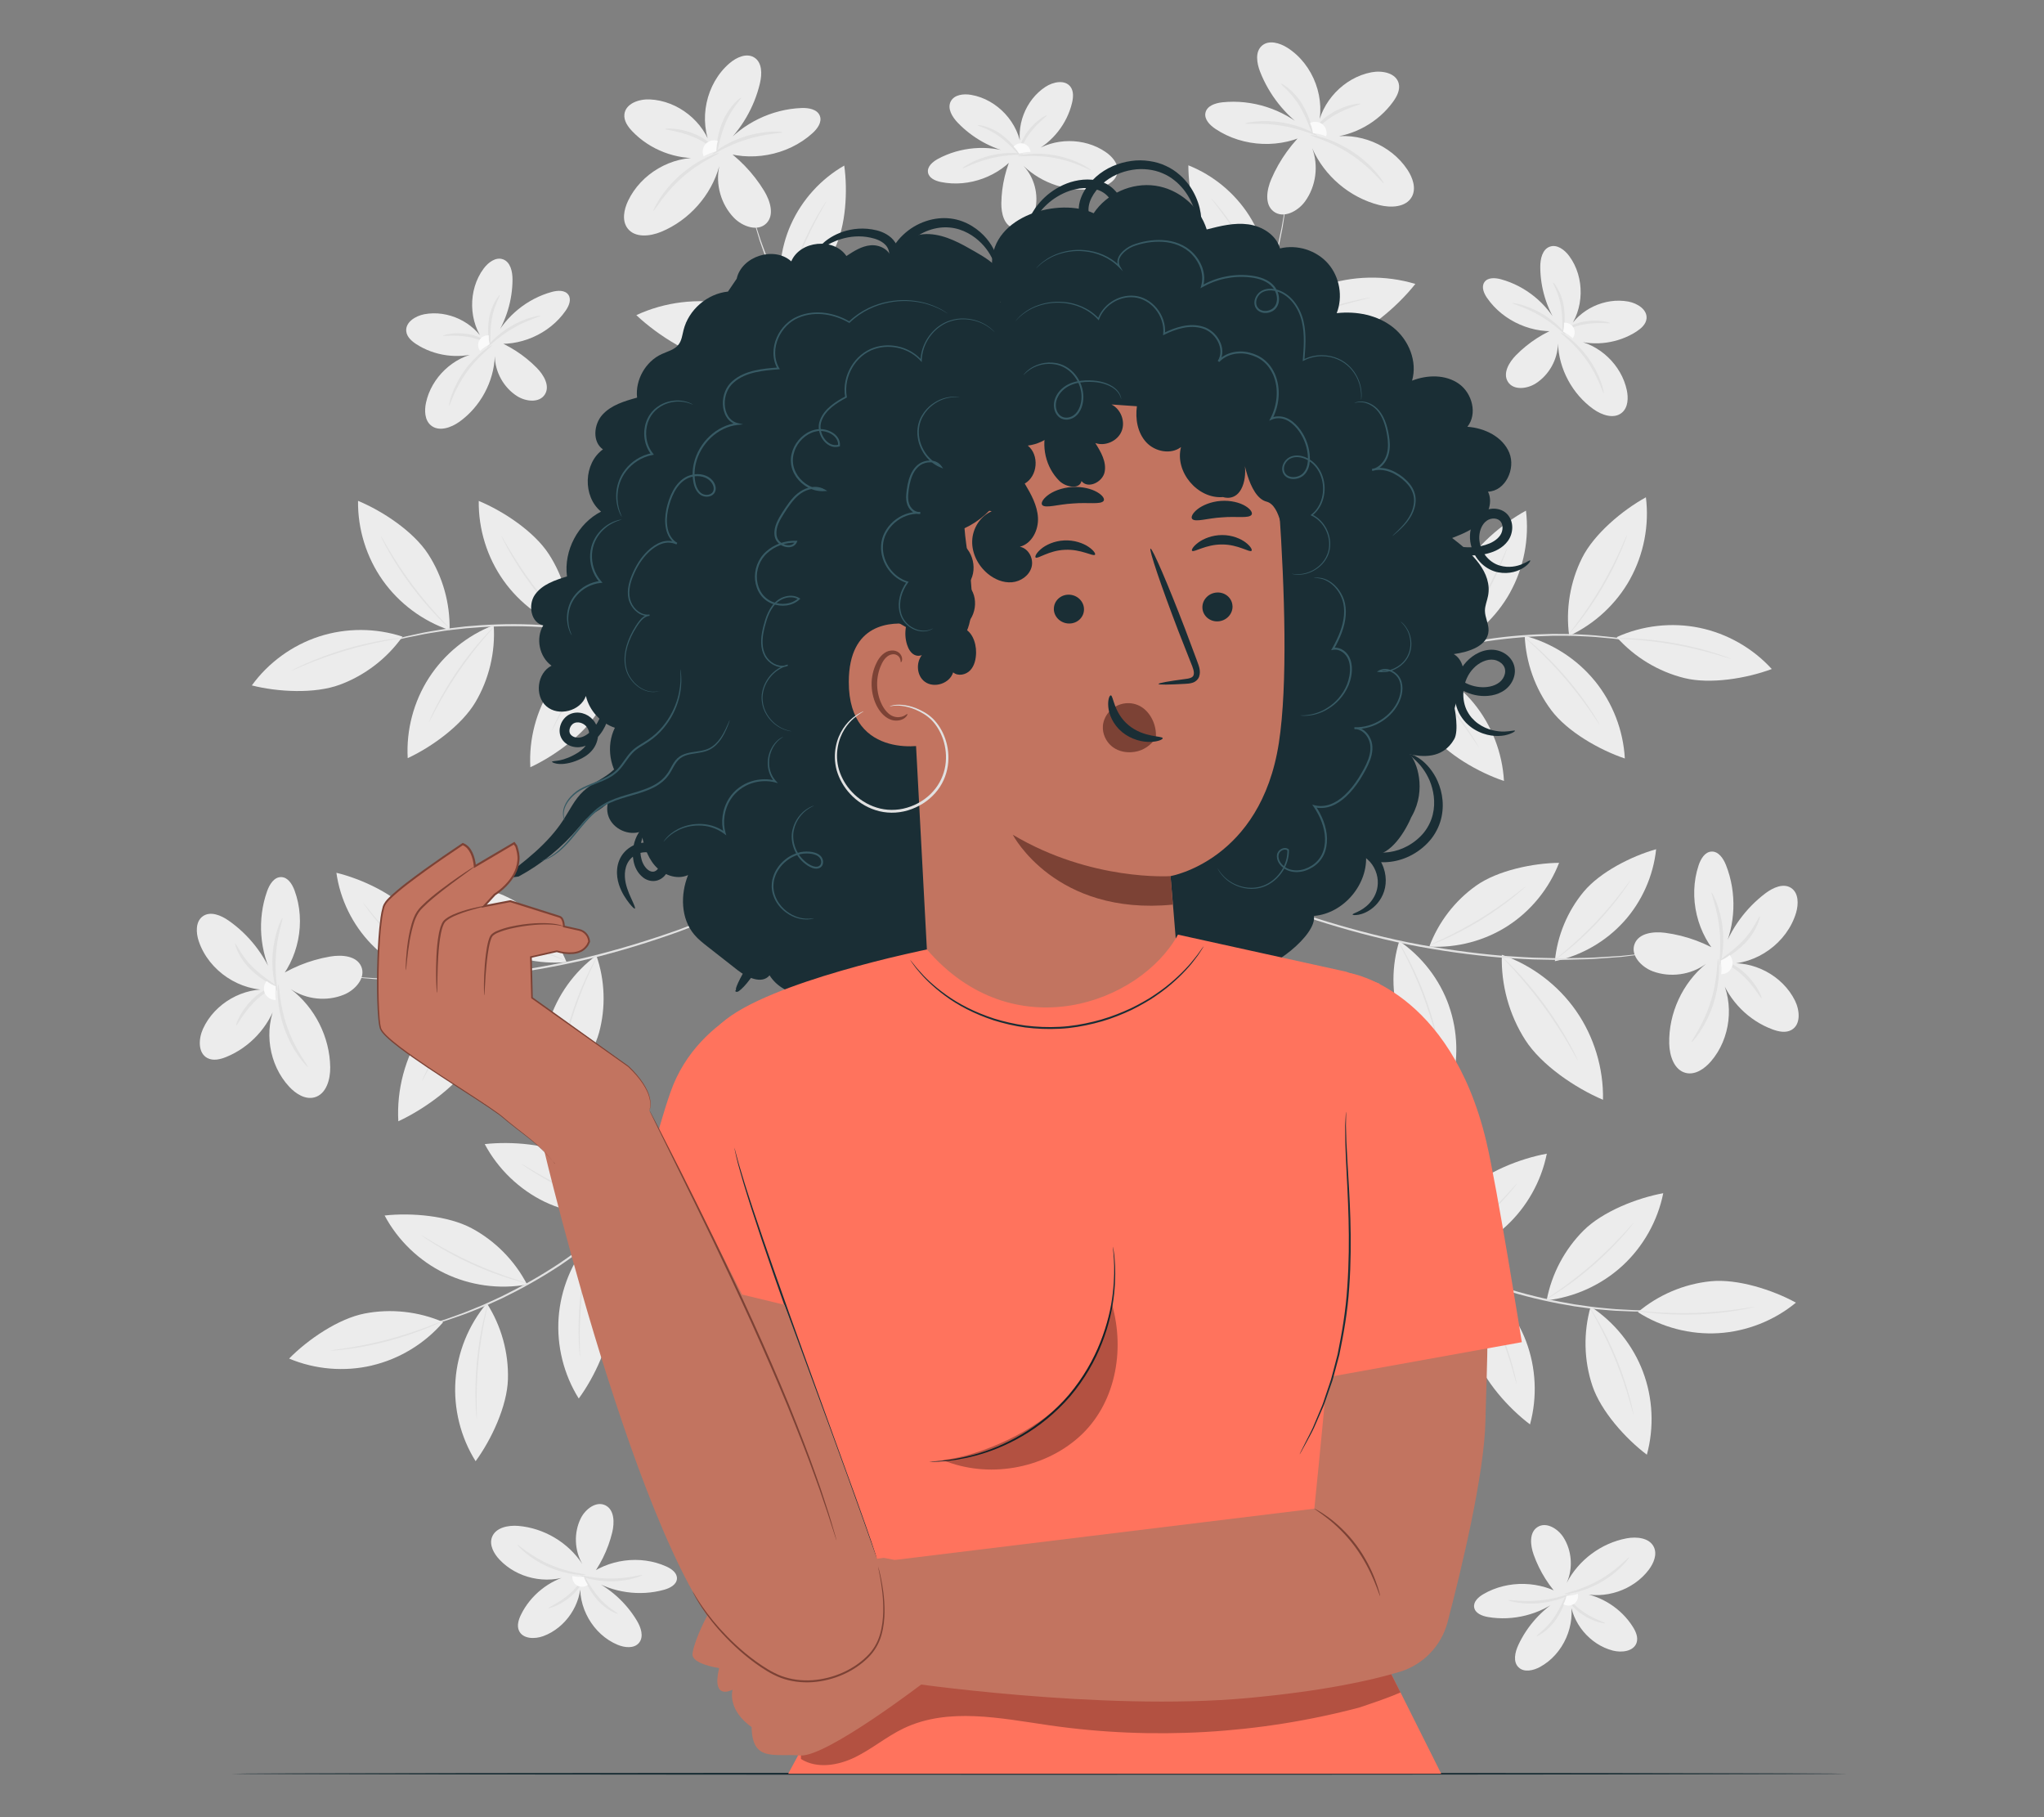 <?xml version="1.0" encoding="UTF-8"?>
<svg id="Layer_2" data-name="Layer 2" xmlns="http://www.w3.org/2000/svg" viewBox="0 0 540 480">
  <rect x="0" y="0" width="540" height="480" fill="#808080" stroke="none"/>
  <defs>
    <style>
      .cls-1 {
        fill: #ff735d;
      }

      .cls-1, .cls-2, .cls-3, .cls-4, .cls-5, .cls-6, .cls-7, .cls-8, .cls-9, .cls-10 {
        stroke-width: 0px;
      }

      .cls-2 {
        fill: #375a64;
      }

      .cls-3 {
        fill: #e1e1e1;
      }

      .cls-4 {
        fill: #ececec;
      }

      .cls-6 {
        fill: none;
      }

      .cls-7 {
        fill: #1a2e35;
      }

      .cls-11 {
        opacity: .3;
      }

      .cls-8 {
        fill: #fafafa;
      }

      .cls-9 {
        fill: #c27460;
      }

      .cls-10 {
        fill: #7c4235;
      }
    </style>
  </defs>
  <g id="Layer_2-2" data-name="Layer 2">
    <g>
      <g>
        <g>
          <g>
            <g>
              <g>
                <path class="cls-4" d="M145.75,181.4c-4.05,6.26-6.06,13.82-5.64,21.26,6.41-2.97,14.31-8.72,17.9-14.8,3.6-6.08,5.37-12.86,4.89-19.92-6.96,2.67-13.1,7.19-17.15,13.45Z"/>
                <path class="cls-3" d="M145.71,193.14s.14-.41.45-1.12c.31-.71.79-1.72,1.42-2.96,1.26-2.47,3.15-5.82,5.53-9.32,2.39-3.5,4.81-6.49,6.66-8.56.92-1.04,1.69-1.86,2.24-2.41.55-.55.86-.85.88-.83.02.02-.25.35-.76.93-.51.58-1.25,1.43-2.14,2.49-1.78,2.11-4.16,5.11-6.54,8.6-2.37,3.49-4.3,6.79-5.62,9.23-.66,1.22-1.18,2.21-1.53,2.9-.36.69-.57,1.06-.59,1.05Z"/>
              </g>
              <g>
                <path class="cls-4" d="M113.35,179c-4.05,6.26-6.06,13.82-5.64,21.26,6.41-2.97,14.31-8.72,17.9-14.8,3.6-6.08,5.3-13.27,4.82-20.32-6.96,2.67-13.03,7.6-17.08,13.86Z"/>
                <path class="cls-3" d="M113.32,190.75s.14-.41.45-1.12c.31-.71.79-1.72,1.42-2.96,1.26-2.47,3.15-5.82,5.53-9.32,2.39-3.5,4.81-6.49,6.66-8.56.92-1.04,1.69-1.86,2.24-2.41.55-.55.86-.85.88-.83.02.02-.25.35-.76.93-.51.58-1.25,1.43-2.14,2.49-1.78,2.11-4.16,5.11-6.54,8.6-2.37,3.49-4.3,6.79-5.62,9.23-.66,1.22-1.18,2.21-1.53,2.9-.36.69-.57,1.06-.59,1.05Z"/>
              </g>
              <g>
                <path class="cls-4" d="M101.12,153.31c-4.31-6.08-6.63-13.55-6.53-21.01,6.53,2.7,14.66,8.11,18.51,14.04,3.85,5.93,5.85,13.03,5.67,20.1-7.07-2.38-13.34-7.05-17.65-13.13Z"/>
                <path class="cls-3" d="M100.6,141.58s.15.4.5,1.1c.34.7.87,1.69,1.55,2.9,1.36,2.42,3.39,5.68,5.92,9.08,2.53,3.4,5.08,6.28,7.01,8.27.96,1,1.76,1.79,2.34,2.31.57.53.89.81.91.79.02-.02-.27-.34-.8-.9-.54-.56-1.3-1.37-2.24-2.39-1.87-2.04-4.37-4.93-6.89-8.32-2.52-3.39-4.58-6.61-6-8.98-.71-1.19-1.27-2.16-1.65-2.83-.39-.67-.61-1.04-.63-1.03Z"/>
              </g>
              <g>
                <path class="cls-4" d="M133.01,153.33c-4.31-6.08-6.63-13.55-6.53-21.01,6.53,2.7,14.66,8.11,18.51,14.04,3.85,5.93,5.85,13.03,5.67,20.1-7.07-2.38-13.34-7.05-17.65-13.13Z"/>
                <path class="cls-3" d="M132.48,141.6s.15.4.5,1.1c.34.7.87,1.69,1.55,2.9,1.36,2.42,3.39,5.68,5.92,9.08,2.54,3.4,5.08,6.28,7.01,8.27.96,1,1.76,1.79,2.34,2.31.57.53.89.81.91.79.02-.02-.27-.34-.8-.9-.54-.56-1.3-1.38-2.24-2.39-1.87-2.04-4.37-4.94-6.89-8.32-2.52-3.39-4.58-6.61-6-8.98-.71-1.19-1.27-2.16-1.65-2.83-.38-.67-.61-1.04-.63-1.03Z"/>
              </g>
              <path class="cls-3" d="M183.98,175.07s-.28-.15-.82-.39c-.59-.25-1.4-.6-2.41-1.03-.53-.22-1.11-.46-1.75-.73-.64-.25-1.35-.5-2.11-.77-1.52-.53-3.24-1.21-5.19-1.76-.97-.3-1.99-.61-3.05-.93-1.06-.32-2.19-.57-3.35-.87-2.31-.64-4.82-1.11-7.45-1.65-5.29-.95-11.17-1.7-17.37-1.98-6.21-.24-12.13.01-17.48.51-2.67.32-5.21.58-7.57,1.02-1.18.21-2.32.36-3.41.59-1.08.23-2.13.46-3.12.67-2,.39-3.76.92-5.32,1.32-.78.21-1.51.39-2.17.59-.65.21-1.25.4-1.8.58-1.04.34-1.87.62-2.48.82-.57.19-.86.3-.85.32,0,.02.31-.06.89-.22.62-.18,1.46-.42,2.51-.72.55-.16,1.15-.34,1.81-.53.67-.18,1.4-.35,2.18-.55,1.57-.38,3.33-.88,5.33-1.24.99-.2,2.03-.41,3.12-.63,1.08-.22,2.23-.36,3.4-.56,2.35-.42,4.88-.66,7.54-.96,5.34-.47,11.23-.7,17.41-.47,6.18.29,12.03,1.01,17.31,1.93,2.63.53,5.13.98,7.44,1.6,1.15.29,2.28.54,3.34.84,1.06.31,2.08.61,3.05.89,1.96.53,3.68,1.18,5.2,1.68.76.26,1.48.49,2.12.73.64.25,1.23.48,1.76.68,1.03.39,1.84.7,2.44.93.56.21.86.31.87.29Z"/>
              <g>
                <path class="cls-4" d="M84.33,168.12c-7.09,2.3-13.42,6.89-17.8,12.93,6.85,1.74,16.6,2.27,23.23-.18,6.63-2.45,12.49-6.94,16.57-12.71-7.08-2.32-14.9-2.34-22-.04Z"/>
                <path class="cls-3" d="M76.89,177.21s.36-.23,1.06-.58c.69-.36,1.7-.84,2.97-1.4,2.54-1.13,6.12-2.52,10.18-3.74,4.06-1.21,7.83-1.99,10.57-2.44,1.37-.22,2.48-.38,3.25-.45.77-.08,1.2-.12,1.2-.09,0,.03-.42.11-1.18.24-.76.13-1.87.32-3.23.58-2.72.51-6.45,1.34-10.5,2.54-4.04,1.21-7.62,2.55-10.18,3.61-1.28.53-2.31.97-3.02,1.28-.71.31-1.11.47-1.12.44Z"/>
              </g>
            </g>
            <g>
              <g>
                <path class="cls-4" d="M192.49,80.3c-8.17-1.61-16.83-.56-24.38,2.94,5.74,5.42,14.96,11.23,22.75,12.44,7.8,1.22,15.95.01,23.06-3.4-5.65-6.11-13.27-10.37-21.44-11.99Z"/>
                <path class="cls-3" d="M180.3,85.12s.48-.03,1.35,0c.87.03,2.12.11,3.66.25,3.09.28,7.34.86,11.96,1.88,4.62,1.03,8.72,2.31,11.63,3.36,1.46.53,2.63.98,3.42,1.32.8.34,1.23.54,1.22.57-.01.03-.47-.12-1.28-.4-.81-.29-2-.7-3.46-1.19-2.93-.98-7.02-2.2-11.62-3.22-4.6-1.02-8.82-1.65-11.89-2.01-1.53-.18-2.78-.31-3.64-.39-.86-.09-1.34-.15-1.33-.18Z"/>
              </g>
              <g>
                <path class="cls-4" d="M207.32,110.49c-7.25.53-14.32,3.42-19.87,8.12,6.09,3.24,15.2,6.01,22.05,5.23,6.85-.78,13.45-3.68,18.65-8.2-6.17-3.85-13.58-5.68-20.83-5.15Z"/>
                <path class="cls-3" d="M198.16,117.37s.4-.13,1.14-.31c.74-.18,1.81-.4,3.14-.63,2.66-.48,6.38-.97,10.51-1.18,4.13-.2,7.88-.07,10.58.15,1.35.11,2.44.22,3.19.33.75.1,1.16.17,1.16.2,0,.03-.42.01-1.18-.04-.75-.06-1.84-.13-3.19-.2-2.7-.15-6.43-.23-10.54-.03-4.11.2-7.82.65-10.49,1.06-1.33.2-2.41.38-3.16.51-.74.13-1.16.18-1.17.16Z"/>
              </g>
              <g>
                <path class="cls-4" d="M220.28,87.76c1.15-7.18,4.63-13.97,9.8-19.09,2.7,6.34,4.68,15.66,3.31,22.42-1.36,6.76-4.82,13.08-9.77,17.88-3.3-6.48-4.49-14.02-3.33-21.2Z"/>
                <path class="cls-3" d="M227.93,79.23s-.17.39-.4,1.11c-.24.72-.55,1.77-.9,3.08-.71,2.61-1.52,6.27-2.08,10.37-.55,4.1-.75,7.84-.76,10.55,0,1.35.01,2.45.05,3.21.04.76.07,1.17.1,1.17.03,0,.05-.42.06-1.17,0-.76.03-1.85.08-3.2.09-2.7.32-6.42.88-10.5.56-4.08,1.32-7.73,1.96-10.36.32-1.31.59-2.37.78-3.1.19-.73.28-1.14.26-1.15Z"/>
              </g>
              <g>
                <path class="cls-4" d="M208.96,59.28c2.91-6.49,7.91-12.01,14.08-15.54.95,6.67.44,15.96-2.55,21.99-3,6.03-7.86,11.12-13.75,14.39-1.47-6.95-.68-14.37,2.22-20.85Z"/>
                <path class="cls-3" d="M218.33,53.16s-.26.32-.66.94c-.41.62-.97,1.53-1.63,2.67-1.33,2.29-3.02,5.54-4.59,9.26-1.56,3.73-2.69,7.21-3.39,9.76-.35,1.28-.61,2.31-.77,3.04-.16.72-.23,1.12-.21,1.13.03,0,.15-.38.35-1.09.2-.71.5-1.74.88-3,.77-2.52,1.93-5.98,3.49-9.69,1.56-3.71,3.21-6.96,4.47-9.28.63-1.16,1.15-2.09,1.52-2.73.37-.64.56-1,.53-1.02Z"/>
              </g>
              <path class="cls-3" d="M270.74,160.3s-.08-.09-.24-.23c-.19-.16-.43-.37-.74-.64-.68-.58-1.64-1.39-2.87-2.42-.63-.52-1.32-1.1-2.08-1.74-.74-.66-1.54-1.38-2.41-2.15-1.72-1.55-3.72-3.26-5.79-5.31-1.05-1.01-2.15-2.06-3.3-3.16-1.14-1.11-2.27-2.31-3.47-3.53-2.43-2.41-4.85-5.15-7.45-7.99-5.07-5.79-10.41-12.36-15.54-19.6-5.09-7.28-9.49-14.51-13.19-21.26-1.76-3.42-3.51-6.63-4.91-9.76-.72-1.55-1.45-3.04-2.08-4.49-.61-1.46-1.2-2.87-1.76-4.21-1.17-2.66-2.03-5.16-2.84-7.32-.4-1.08-.77-2.09-1.11-3.02-.3-.94-.58-1.8-.83-2.58-.5-1.52-.89-2.72-1.16-3.56-.13-.38-.24-.69-.32-.92-.07-.21-.12-.31-.13-.31,0,0,.02.11.07.32.07.24.15.55.26.94.25.86.61,2.06,1.07,3.6.24.78.5,1.65.78,2.6.33.94.69,1.95,1.07,3.04.79,2.18,1.62,4.68,2.77,7.36.55,1.35,1.13,2.76,1.73,4.24.63,1.46,1.35,2.95,2.06,4.51,1.38,3.14,3.12,6.37,4.87,9.8,3.69,6.77,8.08,14.04,13.19,21.33,5.15,7.26,10.51,13.84,15.61,19.62,2.61,2.84,5.05,5.57,7.5,7.97,1.21,1.21,2.35,2.41,3.5,3.51,1.16,1.09,2.27,2.14,3.33,3.14,2.1,2.03,4.12,3.73,5.85,5.26.87.76,1.69,1.46,2.44,2.11.77.62,1.47,1.19,2.11,1.7,1.25,1,2.23,1.79,2.93,2.34.32.25.57.45.77.6.18.13.27.2.27.19Z"/>
            </g>
            <g>
              <path class="cls-4" d="M129.71,90.63c7.47,1.09,15.43-2.36,19.73-8.57.86-1.23,1.57-2.91.74-4.16-.88-1.33-2.86-1.21-4.4-.79-6.47,1.77-12.11,6.36-15.17,12.33,3.09-4.58,4.78-10.1,4.79-15.62,0-2.1-.55-4.64-2.54-5.33-1.91-.67-3.9.84-5.1,2.47-4.19,5.66-4.02,14.14.4,19.62-3.05-5.54-9.83-8.74-16.04-7.58-2.39.45-5.07,2.13-4.79,4.54.17,1.47,1.41,2.56,2.65,3.37,4.79,3.1,10.97,3.96,16.42,2.27-6.68,1.09-12.42,6.55-13.85,13.16-.46,2.11-.37,4.64,1.29,6.02,2.1,1.75,5.32.63,7.54-.96,5.53-3.96,9.08-10.54,9.35-17.33.05,4.19,2.32,8.28,5.84,10.54,2.31,1.49,5.94,1.9,7.39-.44,1.39-2.24-.29-5.11-2.14-6.99-3.34-3.4-7.45-6.04-11.93-7.68"/>
              <path class="cls-3" d="M142.78,83.41c.06.22-3.59,1.1-7.49,3.44-3.93,2.3-6.45,5.08-6.61,4.92-.15-.09,2.19-3.17,6.24-5.55,4.03-2.41,7.86-2.98,7.87-2.81Z"/>
              <path class="cls-3" d="M132.03,77.96c.2.12-1.53,2.69-2.11,6.36-.6,3.65-.2,6.71-.45,6.73-.15.04-.89-3.03-.28-6.85.62-3.86,2.71-6.37,2.83-6.23Z"/>
              <path class="cls-3" d="M117.05,88.67c-.06-.16,2.88-1.04,6.55-.43,3.71.57,6.11,2.62,5.96,2.74-.12.19-2.56-1.48-6.08-2.02-3.5-.58-6.4-.06-6.43-.29Z"/>
              <path class="cls-8" d="M126.84,92.69c-.61-.79-.7-1.94-.21-2.81.49-.87,1.52-1.4,2.51-1.29-.06.79.01,1.58.21,2.34-.97.52-1.77,1.03-2.51,1.76"/>
              <path class="cls-3" d="M118.63,107.18c-.08-.02.09-1.14.7-2.87.6-1.73,1.69-4.04,3.31-6.33,1.63-2.28,3.46-4.07,4.89-5.2,1.44-1.14,2.44-1.67,2.48-1.6.15.19-3.62,2.73-6.78,7.23-3.21,4.46-4.38,8.86-4.6,8.78Z"/>
            </g>
            <g>
              <path class="cls-4" d="M189.75,39.72c8.26,3.25,18.3,1.43,24.89-4.53,1.31-1.18,2.58-2.92,1.96-4.57-.66-1.76-2.95-2.16-4.83-2.09-7.88.29-15.57,4.03-20.66,10.05,4.77-4.42,8.18-10.28,9.66-16.6.57-2.41.61-5.45-1.48-6.78-2.01-1.28-4.69-.08-6.5,1.46-6.31,5.35-8.39,15.11-4.8,22.57-2.01-7.15-8.91-12.64-16.33-12.97-2.85-.13-6.37,1.08-6.7,3.91-.2,1.72.92,3.31,2.13,4.56,4.65,4.84,11.5,7.47,18.2,6.99-7.93-.54-15.97,4.17-19.37,11.35-1.09,2.3-1.66,5.21-.13,7.24,1.93,2.57,5.92,2.15,8.89.92,7.39-3.05,13.22-9.64,15.35-17.34-1.06,4.8.44,10.1,3.86,13.63,2.25,2.32,6.28,3.77,8.57,1.48,2.19-2.19,1.03-5.93-.58-8.58-2.91-4.79-6.91-8.91-11.6-11.98"/>
              <path class="cls-3" d="M206.64,34.94c.01.27-4.4.29-9.5,1.93-5.12,1.58-8.75,4.09-8.89,3.86-.15-.15,3.36-3.05,8.63-4.69,5.26-1.68,9.79-1.31,9.76-1.11Z"/>
              <path class="cls-3" d="M195.79,25.83c.19.19-2.47,2.66-4.12,6.71-1.66,4.02-2.02,7.63-2.31,7.58-.18,0-.21-3.71,1.52-7.92,1.74-4.25,4.81-6.57,4.91-6.38Z"/>
              <path class="cls-3" d="M175.78,34.08c-.03-.2,3.58-.41,7.62,1.26,4.09,1.65,6.29,4.63,6.09,4.73-.18.18-2.54-2.38-6.42-3.94-3.85-1.6-7.31-1.78-7.29-2.06Z"/>
              <path class="cls-8" d="M185.91,41.3c-.49-1.06-.28-2.41.51-3.27.79-.86,2.11-1.2,3.22-.81-.28.88-.41,1.81-.39,2.74-1.25.33-2.3.71-3.34,1.34"/>
              <path class="cls-3" d="M172.63,55.7c-.09-.05.41-1.28,1.57-3.1,1.15-1.82,3.01-4.17,5.48-6.36,2.48-2.18,5.05-3.73,6.99-4.65,1.95-.92,3.24-1.26,3.27-1.17.12.25-4.87,2.16-9.7,6.46-4.87,4.25-7.38,8.97-7.62,8.82Z"/>
            </g>
          </g>
          <g>
            <g>
              <g>
                <path class="cls-4" d="M143.91,317.46c-6.71-3.25-12.35-8.67-15.85-15.25,7.02-.78,16.79-.04,22.98,3.36,7.05,3.88,11.39,8.3,14.51,14.49-7.34,1.33-14.93.64-21.64-2.61Z"/>
                <path class="cls-3" d="M137.79,307.44s.33.28.97.72c.63.45,1.57,1.06,2.75,1.79,2.36,1.46,5.71,3.34,9.57,5.1,3.86,1.75,7.48,3.05,10.13,3.86,1.33.41,2.41.71,3.16.9.75.19,1.17.28,1.18.25,0-.03-.4-.17-1.14-.4-.74-.23-1.81-.58-3.12-1.02-2.62-.88-6.21-2.21-10.05-3.96-3.84-1.75-7.2-3.58-9.59-4.98-1.19-.7-2.16-1.27-2.81-1.68-.66-.4-1.04-.61-1.05-.59Z"/>
              </g>
              <g>
                <path class="cls-4" d="M117.46,336.32c-6.71-3.25-12.35-8.67-15.85-15.25,7.02-.78,16.75.03,22.98,3.36,6.23,3.33,11.42,8.59,14.66,14.87-7.34,1.33-15.08.27-21.79-2.98Z"/>
                <path class="cls-3" d="M111.34,326.3s.33.28.97.72c.63.45,1.57,1.06,2.75,1.79,2.36,1.46,5.71,3.34,9.57,5.1,3.86,1.75,7.48,3.05,10.13,3.86,1.33.41,2.41.71,3.16.9.75.19,1.17.28,1.18.25,0-.03-.4-.17-1.14-.4-.74-.23-1.81-.58-3.12-1.02-2.62-.88-6.21-2.21-10.05-3.96-3.84-1.75-7.2-3.58-9.59-4.98-1.19-.7-2.16-1.28-2.81-1.68-.66-.4-1.04-.61-1.05-.59Z"/>
              </g>
              <g>
                <path class="cls-4" d="M120.33,364.63c-.53,7.44,1.36,15.03,5.32,21.34,4.18-5.7,8.32-14.54,8.54-21.6.22-7.06-1.76-14.18-5.58-20.12-4.81,5.7-7.75,12.94-8.28,20.38Z"/>
                <path class="cls-3" d="M125.97,374.93s-.08-.42-.15-1.2c-.07-.77-.14-1.89-.18-3.28-.09-2.77-.05-6.62.35-10.84.4-4.22,1.08-8,1.7-10.71.31-1.35.58-2.44.8-3.19.21-.75.34-1.16.37-1.15.03,0-.05.43-.22,1.19-.17.76-.4,1.85-.67,3.21-.54,2.71-1.18,6.49-1.58,10.69-.4,4.2-.49,8.03-.47,10.79,0,1.38.03,2.5.05,3.28.02.77.02,1.2-.01,1.21Z"/>
              </g>
              <g>
                <path class="cls-4" d="M147.58,348.07c-.53,7.44,1.36,15.03,5.32,21.34,4.18-5.7,8.32-14.54,8.54-21.6.22-7.06-1.76-14.18-5.58-20.12-4.81,5.7-7.75,12.94-8.28,20.38Z"/>
                <path class="cls-3" d="M153.22,358.37s-.08-.42-.15-1.2c-.07-.77-.14-1.89-.18-3.28-.09-2.77-.05-6.62.35-10.84.4-4.22,1.08-8,1.7-10.71.31-1.35.58-2.44.8-3.19.21-.75.34-1.16.37-1.15.03,0-.05.43-.22,1.19-.17.76-.4,1.85-.67,3.21-.54,2.71-1.18,6.49-1.58,10.69-.4,4.2-.49,8.03-.47,10.79,0,1.38.03,2.5.05,3.28.02.77.02,1.2-.01,1.21Z"/>
              </g>
              <path class="cls-3" d="M179.88,303.04s-.16.27-.5.76c-.38.52-.89,1.23-1.53,2.13-.34.46-.71.97-1.11,1.53-.42.55-.9,1.13-1.41,1.76-1.02,1.25-2.14,2.71-3.52,4.2-.68.76-1.39,1.55-2.13,2.38-.74.82-1.58,1.62-2.41,2.48-1.64,1.74-3.54,3.45-5.52,5.28-4.03,3.56-8.67,7.24-13.82,10.71-5.18,3.42-10.37,6.28-15.21,8.63-2.45,1.11-4.76,2.21-7,3.06-1.11.44-2.17.9-3.22,1.26-1.05.36-2.05.71-3.02,1.05-1.91.7-3.69,1.17-5.24,1.63-.78.22-1.49.45-2.16.62-.67.16-1.28.31-1.84.44-1.07.25-1.92.44-2.55.59-.58.13-.89.19-.9.17,0-.02.3-.11.87-.28.62-.17,1.46-.4,2.52-.69.55-.15,1.16-.31,1.82-.48.66-.19,1.38-.43,2.15-.66,1.53-.49,3.3-.98,5.2-1.7.95-.34,1.95-.7,2.99-1.08,1.04-.38,2.09-.85,3.2-1.29,2.22-.86,4.52-1.97,6.95-3.09,4.81-2.36,9.97-5.22,15.13-8.63,5.13-3.45,9.76-7.11,13.79-10.63,1.97-1.81,3.88-3.5,5.53-5.22.83-.85,1.67-1.64,2.42-2.45.75-.82,1.46-1.6,2.15-2.35,1.4-1.47,2.53-2.91,3.58-4.14.51-.62,1.01-1.19,1.44-1.72.42-.54.8-1.04,1.15-1.5.67-.87,1.21-1.55,1.61-2.06.37-.47.57-.71.59-.7Z"/>
              <g>
                <path class="cls-4" d="M98.3,360.68c-7.26,1.72-15.05,1.07-21.92-1.82,4.95-5.04,13.01-10.55,19.95-11.9,6.94-1.35,14.28-.54,20.76,2.27-4.85,5.66-11.53,9.73-18.79,11.44Z"/>
                <path class="cls-3" d="M87.22,356.77s.43,0,1.21-.05c.77-.05,1.89-.17,3.27-.35,2.75-.35,6.54-1.01,10.64-2.09,4.1-1.08,7.73-2.36,10.3-3.4,1.29-.52,2.32-.97,3.02-1.3.7-.33,1.09-.52,1.07-.55-.01-.03-.42.12-1.14.4-.72.29-1.76.69-3.06,1.18-2.59.97-6.21,2.2-10.3,3.27-4.08,1.07-7.84,1.77-10.58,2.19-1.37.21-2.48.37-3.24.47-.77.11-1.19.18-1.19.2Z"/>
              </g>
            </g>
            <g>
              <path class="cls-4" d="M154.73,416.58c5.85-4.78,14.45-5.9,21.33-2.79,1.37.62,2.85,1.69,2.78,3.19-.08,1.6-1.83,2.51-3.37,2.94-6.46,1.81-13.66.77-19.35-2.78,5.01,2.34,9.29,6.2,12.13,10.94,1.08,1.8,1.91,4.26.56,5.88-1.3,1.56-3.78,1.28-5.65.5-6.5-2.7-10.71-10.07-9.74-17.04.23,6.31-3.94,12.55-9.87,14.75-2.28.84-5.44.78-6.44-1.43-.61-1.35-.11-2.92.54-4.25,2.51-5.12,7.38-9.03,12.93-10.38-6.29,2.5-14.02.77-18.64-4.17-1.48-1.58-2.7-3.79-1.99-5.83.9-2.58,4.24-3.28,6.96-3.05,6.77.56,13.21,4.38,16.93,10.06-2.11-3.62-2.26-8.3-.41-12.05,1.22-2.47,4.11-4.68,6.56-3.42,2.34,1.21,2.37,4.54,1.76,7.1-1.12,4.63-3.28,9.01-6.29,12.71"/>
              <path class="cls-3" d="M169.66,416.06c-.06-.22-3.64.9-8.2.9-4.56.04-8.15-1.05-8.2-.82-.08.16,3.51,1.6,8.21,1.56,4.7,0,8.27-1.48,8.19-1.63Z"/>
              <path class="cls-3" d="M163.23,426.26c.11-.2-2.69-1.52-5.07-4.37-2.39-2.83-3.62-5.65-3.84-5.54-.15.04.79,3.06,3.28,6.02,2.51,2.99,5.6,4.07,5.63,3.89Z"/>
              <path class="cls-3" d="M144.88,424.77c.03.17,3-.59,5.84-3,2.88-2.4,3.89-5.38,3.7-5.41-.2-.1-1.44,2.59-4.18,4.86-2.7,2.3-5.46,3.34-5.37,3.56Z"/>
              <path class="cls-8" d="M151.21,416.29c-.12.99.4,2.02,1.27,2.52s2.02.42,2.81-.18c-.45-.64-.8-1.36-1.02-2.12-1.1.05-2.05.02-3.06-.22"/>
              <path class="cls-3" d="M136.73,408.07c-.06.06.67.93,2.08,2.11,1.4,1.17,3.52,2.6,6.09,3.73,2.57,1.12,5.06,1.71,6.87,1.95,1.82.24,2.95.18,2.95.1.03-.24-4.51-.48-9.53-2.72-5.05-2.18-8.31-5.35-8.46-5.16Z"/>
            </g>
          </g>
          <g>
            <g>
              <g>
                <path class="cls-4" d="M111.52,272.44c-4.52,6.99-6.75,15.43-6.29,23.74,7.16-3.32,15.97-9.74,19.98-16.53,4.01-6.79,5.91-14.81,5.37-22.69-7.77,2.99-14.55,8.49-19.07,15.48Z"/>
                <path class="cls-3" d="M111.5,285.55s.15-.46.5-1.25c.35-.79.89-1.93,1.59-3.31,1.4-2.76,3.51-6.5,6.17-10.41,2.67-3.91,5.37-7.24,7.43-9.56,1.03-1.16,1.88-2.08,2.5-2.69.61-.62.96-.95.98-.92.02.02-.28.39-.85,1.04-.57.65-1.39,1.6-2.38,2.78-1.99,2.36-4.64,5.71-7.3,9.61-2.65,3.9-4.8,7.59-6.26,10.31-.74,1.36-1.32,2.47-1.71,3.24-.4.77-.63,1.19-.66,1.17Z"/>
              </g>
              <g>
                <path class="cls-4" d="M145.06,269.84c-2.19,6.93-2.12,14.56.19,21.46,5.26-4.46,11.2-11.9,13.02-18.55,1.81-6.65,1.56-13.85-.72-20.36-5.86,4.31-10.3,10.52-12.49,17.45Z"/>
                <path class="cls-3" d="M148.06,280.89s.02-.42.13-1.17c.11-.75.3-1.83.57-3.15.54-2.65,1.46-6.29,2.8-10.2,1.34-3.91,2.85-7.35,4.05-9.77.6-1.21,1.11-2.18,1.48-2.84.37-.66.59-1.02.61-1.01.02.01-.15.4-.48,1.08-.33.68-.8,1.67-1.37,2.89-1.13,2.45-2.59,5.89-3.93,9.78-1.33,3.9-2.29,7.5-2.9,10.13-.31,1.31-.54,2.38-.69,3.12-.16.74-.26,1.15-.28,1.14Z"/>
              </g>
              <g>
                <path class="cls-4" d="M128.74,249.38c-6.25-3.73-11.26-9.47-14.11-16.17,6.89-.17,16.28,1.45,22.05,5.22,5.77,3.77,10.37,9.32,12.99,15.69-7.24.67-14.68-1.02-20.93-4.75Z"/>
                <path class="cls-3" d="M123.64,239.12s.3.3.88.78c.58.49,1.44,1.17,2.52,1.98,2.17,1.62,5.27,3.73,8.87,5.77,3.6,2.03,7.01,3.6,9.52,4.61,1.25.51,2.28.9,3,1.14.72.25,1.12.37,1.12.35,0-.03-.37-.2-1.07-.49-.7-.29-1.71-.71-2.94-1.25-2.47-1.08-5.85-2.68-9.43-4.7-3.58-2.03-6.69-4.09-8.9-5.65-1.1-.78-1.99-1.42-2.59-1.87-.61-.45-.95-.69-.97-.66Z"/>
              </g>
              <g>
                <path class="cls-4" d="M98.09,249.37c-4.95-5.1-8.23-11.79-9.22-18.83,6.55,1.59,14.99,5.49,19.49,10.51,4.49,5.02,7.42,11.42,8.28,18.1-7-1.2-13.6-4.68-18.55-9.78Z"/>
                <path class="cls-3" d="M95.88,238.39s.2.36.63.96c.42.61,1.06,1.47,1.88,2.51,1.63,2.08,4.03,4.86,6.91,7.69,2.89,2.83,5.7,5.17,7.81,6.77,1.05.8,1.92,1.42,2.54,1.83.61.41.96.63.97.61.02-.02-.3-.28-.89-.73-.59-.45-1.43-1.1-2.46-1.93-2.06-1.65-4.84-4.01-7.71-6.83-2.87-2.82-5.28-5.55-6.96-7.58-.84-1.01-1.51-1.84-1.97-2.42-.46-.58-.73-.89-.75-.87Z"/>
              </g>
              <path class="cls-3" d="M214.8,229.35s-.11.04-.3.14c-.22.11-.51.26-.87.45-.79.42-1.9,1.01-3.31,1.77-.72.39-1.52.82-2.38,1.29-.89.44-1.85.92-2.88,1.44-2.07,1.02-4.41,2.25-7.07,3.42-1.32.61-2.71,1.24-4.15,1.9-1.45.65-2.99,1.25-4.56,1.92-3.14,1.37-6.58,2.6-10.18,3.97-7.25,2.57-15.33,5.1-23.96,7.19-8.65,2.04-17,3.45-24.63,4.39-3.83.37-7.46.81-10.88.95-1.71.09-3.36.22-4.94.27-1.59.03-3.11.05-4.57.08-2.91.1-5.54-.02-7.85-.07-1.15-.03-2.23-.06-3.22-.08-.98-.07-1.89-.13-2.7-.18-1.6-.1-2.85-.18-3.74-.24-.4-.02-.73-.04-.98-.05-.22,0-.33,0-.33,0,0,0,.11.03.33.05.25.03.57.06.97.1.89.08,2.14.19,3.74.34.82.07,1.72.15,2.7.23.99.04,2.07.08,3.22.13,2.31.08,4.95.23,7.87.15,1.46-.01,2.99-.03,4.58-.04,1.59-.04,3.24-.16,4.96-.24,3.43-.12,7.07-.54,10.91-.9,7.66-.92,16.03-2.31,24.7-4.36,8.65-2.1,16.75-4.65,24.01-7.25,3.6-1.38,7.04-2.63,10.18-4.02,1.58-.68,3.11-1.3,4.56-1.95,1.44-.67,2.82-1.32,4.15-1.94,2.66-1.2,4.98-2.45,7.05-3.49,1.03-.53,1.98-1.03,2.87-1.48.86-.49,1.65-.93,2.36-1.33,1.39-.79,2.48-1.41,3.26-1.86.35-.21.63-.37.84-.49.19-.11.28-.18.28-.18Z"/>
            </g>
            <g>
              <path class="cls-4" d="M72.81,259.98c6.08-6.47,8.09-16.47,5-24.79-.61-1.65-1.75-3.48-3.52-3.51-1.88-.04-3.09,1.94-3.72,3.71-2.64,7.43-2.01,15.95,1.69,22.91-2.34-6.06-6.52-11.4-11.85-15.12-2.03-1.42-4.84-2.59-6.85-1.14-1.93,1.4-1.81,4.32-1.05,6.58,2.64,7.84,10.94,13.38,19.19,12.81-7.39-.78-15.04,3.6-18.09,10.37-1.17,2.6-1.35,6.32,1.16,7.67,1.53.82,3.42.37,5.03-.29,6.21-2.53,11.19-7.92,13.23-14.32-3.44,7.17-2.04,16.38,3.38,22.2,1.73,1.86,4.23,3.47,6.68,2.8,3.1-.85,4.19-4.7,4.15-7.92-.1-7.99-4.06-15.84-10.43-20.67,4.07,2.76,9.55,3.33,14.09,1.45,2.99-1.23,5.82-4.45,4.54-7.42-1.23-2.85-5.13-3.15-8.18-2.64-5.53.93-10.84,3.12-15.42,6.34"/>
              <path class="cls-3" d="M74.62,242.52c.25.09-1.35,4.2-1.72,9.54-.42,5.34.57,9.64.3,9.69-.19.08-1.59-4.25-1.16-9.75.39-5.51,2.4-9.58,2.58-9.48Z"/>
              <path class="cls-3" d="M62.14,249.22c.24-.11,1.56,3.28,4.71,6.31,3.12,3.03,6.34,4.7,6.19,4.95-.06.17-3.52-1.18-6.79-4.34-3.3-3.19-4.32-6.9-4.11-6.92Z"/>
              <path class="cls-3" d="M62.4,270.87c-.19-.05.94-3.48,3.99-6.61,3.04-3.19,6.63-4.13,6.65-3.91.1.24-3.15,1.47-6.04,4.51-2.91,2.98-4.36,6.14-4.61,6.01Z"/>
              <path class="cls-8" d="M72.86,264.13c-1.17.06-2.34-.64-2.85-1.69-.51-1.05-.33-2.4.44-3.29.72.58,1.53,1.05,2.4,1.37-.15,1.28-.19,2.4.01,3.6"/>
              <path class="cls-3" d="M81.32,281.79c-.08.07-1.04-.86-2.3-2.6-1.26-1.74-2.76-4.34-3.88-7.45-1.11-3.11-1.6-6.07-1.73-8.22-.13-2.15.02-3.48.13-3.47.28-.02.2,5.33,2.41,11.4,2.14,6.1,5.6,10.18,5.37,10.34Z"/>
            </g>
          </g>
          <g>
            <g>
              <g>
                <path class="cls-4" d="M389.38,185.78c4.71,5.78,7.54,13.07,7.95,20.51-6.7-2.25-15.18-7.09-19.42-12.74-4.25-5.65-6.75-12.2-7.05-19.26,7.21,1.89,13.81,5.71,18.52,11.49Z"/>
                <path class="cls-3" d="M390.71,197.45s-.18-.39-.57-1.06c-.39-.67-.98-1.63-1.74-2.79-1.52-2.32-3.77-5.44-6.53-8.66-2.76-3.22-5.5-5.92-7.56-7.78-1.03-.93-1.88-1.66-2.49-2.15-.6-.49-.94-.75-.96-.73-.02.02.29.32.86.84.57.52,1.39,1.28,2.4,2.24,2.01,1.91,4.7,4.63,7.45,7.83,2.74,3.21,5.02,6.28,6.6,8.55.79,1.14,1.42,2.06,1.84,2.71.43.64.68.99.7.98Z"/>
              </g>
              <g>
                <path class="cls-4" d="M421.32,179.84c4.71,5.78,7.54,13.07,7.94,20.51-6.7-2.25-15.18-7.09-19.42-12.74-4.25-5.65-6.73-12.6-7.03-19.66,7.21,1.89,13.79,6.12,18.5,11.89Z"/>
                <path class="cls-3" d="M422.64,191.51s-.18-.39-.57-1.06c-.39-.67-.98-1.63-1.74-2.79-1.52-2.32-3.77-5.44-6.53-8.66-2.76-3.22-5.5-5.92-7.56-7.78-1.03-.93-1.88-1.66-2.49-2.15-.6-.49-.94-.75-.96-.73-.02.02.29.32.86.84.57.52,1.39,1.28,2.4,2.24,2.01,1.91,4.7,4.63,7.45,7.83,2.74,3.21,5.02,6.28,6.6,8.55.79,1.14,1.42,2.06,1.84,2.71.43.64.68.99.7.98Z"/>
              </g>
              <g>
                <path class="cls-4" d="M430.65,152.96c3.61-6.52,5.1-14.2,4.18-21.6-6.19,3.4-13.68,9.67-16.85,15.99-3.17,6.31-4.39,13.6-3.42,20.6,6.76-3.14,12.49-8.47,16.1-14.99Z"/>
                <path class="cls-3" d="M429.88,141.24s-.11.42-.37,1.15c-.26.73-.67,1.77-1.22,3.05-1.08,2.55-2.74,6.02-4.89,9.68-2.15,3.66-4.36,6.8-6.06,8.99-.85,1.1-1.56,1.97-2.07,2.55-.51.59-.8.9-.82.89-.02-.02.23-.37.7-.98.47-.61,1.14-1.51,1.96-2.63,1.64-2.23,3.8-5.39,5.94-9.03,2.13-3.64,3.83-7.07,4.97-9.59.57-1.26,1.03-2.28,1.33-3,.31-.71.49-1.1.52-1.09Z"/>
              </g>
              <g>
                <path class="cls-4" d="M398.96,156.48c3.61-6.52,5.1-14.2,4.18-21.6-6.19,3.4-13.68,9.67-16.85,15.99-3.17,6.31-4.39,13.6-3.42,20.6,6.76-3.14,12.49-8.47,16.1-14.99Z"/>
                <path class="cls-3" d="M398.19,144.76s-.11.42-.37,1.15c-.26.73-.67,1.78-1.22,3.05-1.08,2.55-2.74,6.02-4.89,9.68-2.15,3.66-4.36,6.8-6.06,8.99-.85,1.1-1.56,1.97-2.07,2.55-.51.59-.8.9-.82.89-.02-.02.23-.37.7-.98.47-.61,1.14-1.51,1.96-2.63,1.64-2.23,3.8-5.39,5.94-9.03,2.13-3.64,3.83-7.07,4.97-9.59.57-1.26,1.03-2.28,1.33-3,.31-.71.49-1.1.52-1.09Z"/>
              </g>
              <path class="cls-3" d="M350.68,183.7s.26-.18.78-.48c.56-.32,1.32-.74,2.28-1.28.5-.28,1.05-.58,1.65-.92.61-.32,1.29-.64,2.02-1,1.46-.7,3.09-1.56,4.97-2.33.94-.4,1.91-.82,2.93-1.26,1.02-.43,2.12-.81,3.23-1.24,2.22-.89,4.67-1.63,7.23-2.46,5.16-1.53,10.92-2.91,17.05-3.88,6.14-.92,12.06-1.32,17.43-1.41,2.69.02,5.25,0,7.63.18,1.19.07,2.35.1,3.45.21,1.1.11,2.16.22,3.18.32,2.03.17,3.84.5,5.44.73.8.13,1.54.23,2.22.35.67.14,1.29.26,1.85.38,1.07.23,1.93.41,2.56.54.58.13.89.21.88.22,0,.02-.32-.02-.91-.12-.64-.11-1.49-.26-2.58-.44-.56-.1-1.18-.21-1.86-.33-.68-.11-1.43-.19-2.22-.3-1.6-.2-3.41-.5-5.43-.65-1.01-.09-2.07-.19-3.17-.29-1.1-.1-2.25-.11-3.44-.18-2.38-.16-4.93-.12-7.6-.13-5.36.12-11.24.54-17.36,1.45-6.11.96-11.85,2.33-16.99,3.82-2.55.81-4.99,1.54-7.21,2.4-1.11.42-2.21.78-3.23,1.2-1.02.42-2,.83-2.94,1.22-1.89.74-3.52,1.57-4.99,2.25-.73.34-1.41.65-2.03.96-.61.32-1.17.61-1.67.87-.98.5-1.75.9-2.33,1.19-.53.27-.82.4-.83.38Z"/>
              <g>
                <path class="cls-4" d="M448.97,165.83c7.3,1.5,14.1,5.38,19.11,10.89-6.62,2.48-16.25,4.08-23.11,2.38-6.86-1.7-13.18-5.53-17.86-10.81,6.79-3.09,14.56-3.96,21.86-2.46Z"/>
                <path class="cls-3" d="M457.36,174.04s-.39-.19-1.11-.46c-.72-.28-1.79-.64-3.11-1.06-2.64-.84-6.36-1.84-10.53-2.59-4.17-.75-8-1.12-10.77-1.26-1.39-.07-2.51-.1-3.28-.09-.78,0-1.2.02-1.21.04,0,.03.43.07,1.2.11.77.04,1.89.11,3.27.22,2.76.21,6.56.62,10.72,1.37,4.15.75,7.86,1.7,10.52,2.47,1.33.38,2.4.71,3.14.94.74.23,1.15.34,1.16.32Z"/>
              </g>
            </g>
            <g>
              <g>
                <path class="cls-4" d="M349.37,75.54c7.86-2.75,16.58-2.94,24.55-.54-4.91,6.18-13.21,13.23-20.76,15.54-7.55,2.31-15.79,2.27-23.31-.1,4.73-6.85,11.67-12.15,19.52-14.9Z"/>
                <path class="cls-3" d="M362.12,78.59s-.48.04-1.33.19c-.85.15-2.08.41-3.59.77-3.01.71-7.14,1.89-11.57,3.56-4.43,1.67-8.3,3.52-11.04,4.98-1.37.73-2.46,1.34-3.2,1.8-.74.45-1.14.71-1.13.73.02.03.45-.18,1.21-.58.76-.4,1.88-.98,3.26-1.67,2.76-1.38,6.64-3.17,11.05-4.84,4.41-1.66,8.5-2.88,11.49-3.67,1.49-.4,2.71-.7,3.55-.9.84-.21,1.3-.34,1.3-.37Z"/>
              </g>
              <g>
                <path class="cls-4" d="M338.97,107.53c7.26-.5,14.66,1.35,20.82,5.22-5.57,4.07-14.2,8.1-21.09,8.3-6.89.2-13.83-1.74-19.62-5.47,5.57-4.68,12.64-7.54,19.9-8.04Z"/>
                <path class="cls-3" d="M349.01,113.04s-.41-.08-1.17-.14c-.75-.07-1.85-.14-3.2-.18-2.71-.1-6.45-.06-10.57.32-4.12.39-7.81,1.05-10.45,1.64-1.32.3-2.38.56-3.11.77-.73.21-1.13.33-1.12.36,0,.03.42-.05,1.16-.21.74-.16,1.81-.39,3.13-.65,2.65-.53,6.33-1.14,10.43-1.52,4.1-.38,7.83-.46,10.53-.44,1.35.01,2.44.03,3.2.06.76.02,1.17.02,1.18,0Z"/>
              </g>
              <g>
                <path class="cls-4" d="M322.91,86.86c-2.16-6.95-6.57-13.17-12.4-17.51-1.78,6.66-2.41,16.16-.1,22.66,2.31,6.5,6.62,12.26,12.21,16.31,2.35-6.88,2.46-14.51.3-21.46Z"/>
                <path class="cls-3" d="M314.14,79.5s.22.36.56,1.04c.34.68.8,1.67,1.33,2.92,1.07,2.49,2.39,6,3.52,9.97,1.13,3.98,1.85,7.66,2.25,10.34.2,1.34.34,2.43.4,3.18.07.75.1,1.17.07,1.17-.03,0-.11-.41-.22-1.15-.11-.75-.29-1.83-.53-3.15-.47-2.66-1.23-6.31-2.36-10.27-1.13-3.96-2.4-7.47-3.4-9.97-.5-1.25-.92-2.26-1.21-2.96-.29-.7-.44-1.09-.42-1.1Z"/>
              </g>
              <g>
                <path class="cls-4" d="M330.09,57.06c-3.8-6.01-9.53-10.77-16.14-13.39,0,6.74,1.82,15.86,5.64,21.41,3.82,5.55,9.36,9.9,15.65,12.3.47-7.09-1.36-14.32-5.16-20.33Z"/>
                <path class="cls-3" d="M319.94,52.34s.3.28.79.84c.49.55,1.17,1.38,1.99,2.42,1.64,2.08,3.77,5.05,5.85,8.52,2.07,3.47,3.69,6.76,4.74,9.18.53,1.21.93,2.2,1.19,2.9.26.69.39,1.08.37,1.09-.02,0-.2-.36-.5-1.03-.3-.68-.74-1.65-1.3-2.84-1.12-2.39-2.76-5.64-4.83-9.1-2.07-3.45-4.16-6.44-5.74-8.55-.79-1.06-1.44-1.91-1.89-2.49-.45-.58-.69-.91-.67-.93Z"/>
              </g>
              <path class="cls-3" d="M283.24,165.82s.06-.1.2-.26c.16-.19.37-.43.64-.74.59-.67,1.43-1.61,2.49-2.8.55-.61,1.15-1.28,1.81-2.02.64-.76,1.33-1.58,2.08-2.46,1.48-1.78,3.22-3.76,4.98-6.07.9-1.14,1.84-2.34,2.82-3.59.97-1.26,1.92-2.61,2.94-3.99,2.07-2.73,4.08-5.79,6.24-8.96,4.2-6.45,8.55-13.71,12.61-21.61,4.01-7.93,7.34-15.71,10.05-22.91,1.26-3.64,2.54-7.06,3.47-10.35.49-1.64,1-3.21,1.43-4.74.4-1.54.78-3.01,1.15-4.42.78-2.8,1.28-5.39,1.77-7.65.24-1.13.47-2.18.67-3.15.17-.97.32-1.86.46-2.67.28-1.58.49-2.81.65-3.69.08-.4.14-.71.18-.96.04-.22.07-.33.08-.32,0,0,0,.11-.03.33-.03.25-.08.57-.13.97-.13.88-.31,2.13-.55,3.71-.12.81-.26,1.7-.41,2.68-.19.98-.4,2.03-.63,3.16-.47,2.27-.94,4.87-1.7,7.68-.36,1.41-.73,2.9-1.12,4.44-.41,1.54-.92,3.11-1.4,4.76-.92,3.31-2.19,6.75-3.43,10.4-2.69,7.23-6.01,15.04-10.03,22.99-4.07,7.92-8.45,15.19-12.68,21.63-2.18,3.18-4.21,6.23-6.3,8.95-1.03,1.37-1.99,2.72-2.97,3.97-.99,1.24-1.94,2.44-2.85,3.58-1.79,2.3-3.55,4.27-5.05,6.03-.76.87-1.46,1.69-2.11,2.44-.67.72-1.29,1.39-1.85,1.99-1.1,1.17-1.96,2.08-2.57,2.74-.28.29-.51.52-.68.7-.15.16-.24.23-.24.23Z"/>
            </g>
            <g>
              <path class="cls-4" d="M412.61,87.29c-7.47,1.09-15.43-2.36-19.73-8.57-.86-1.23-1.57-2.91-.74-4.16.88-1.33,2.86-1.21,4.4-.79,6.47,1.77,12.11,6.36,15.17,12.33-3.09-4.58-4.78-10.1-4.79-15.62,0-2.1.55-4.64,2.54-5.33,1.91-.67,3.9.84,5.1,2.47,4.19,5.66,4.02,14.14-.4,19.62,3.05-5.54,9.83-8.74,16.04-7.58,2.39.45,5.07,2.13,4.79,4.54-.17,1.47-1.41,2.56-2.65,3.37-4.79,3.1-10.97,3.96-16.42,2.27,6.68,1.09,12.42,6.55,13.85,13.16.46,2.11.37,4.64-1.29,6.02-2.1,1.75-5.32.63-7.54-.96-5.53-3.96-9.08-10.54-9.35-17.33-.05,4.19-2.32,8.28-5.84,10.54-2.31,1.49-5.94,1.9-7.39-.44-1.39-2.24.29-5.11,2.14-6.99,3.34-3.4,7.45-6.04,11.93-7.68"/>
              <path class="cls-3" d="M399.54,80.07c-.06.22,3.59,1.1,7.49,3.44,3.93,2.3,6.45,5.08,6.61,4.92.15-.09-2.19-3.17-6.24-5.55-4.03-2.41-7.86-2.98-7.87-2.81Z"/>
              <path class="cls-3" d="M410.29,74.62c-.2.12,1.53,2.69,2.11,6.36.6,3.65.2,6.71.45,6.73.15.04.89-3.03.28-6.85-.62-3.86-2.71-6.37-2.83-6.23Z"/>
              <path class="cls-3" d="M425.27,85.33c.06-.16-2.88-1.04-6.55-.43-3.71.57-6.11,2.62-5.96,2.74.12.19,2.56-1.48,6.08-2.02,3.5-.58,6.4-.06,6.43-.29Z"/>
              <path class="cls-8" d="M415.48,89.35c.61-.79.7-1.94.21-2.81-.49-.87-1.52-1.4-2.51-1.29.06.79-.01,1.58-.21,2.34.97.52,1.77,1.03,2.51,1.76"/>
              <path class="cls-3" d="M423.68,103.84c.08-.02-.09-1.14-.7-2.87-.6-1.73-1.69-4.04-3.31-6.33-1.63-2.28-3.46-4.07-4.89-5.2-1.44-1.14-2.44-1.67-2.48-1.6-.15.19,3.62,2.73,6.78,7.23,3.21,4.46,4.38,8.86,4.6,8.78Z"/>
            </g>
            <g>
              <path class="cls-4" d="M346.34,34.98c-7.72,4.39-17.91,4-25.28-.96-1.46-.99-2.97-2.52-2.59-4.25.4-1.83,2.61-2.55,4.48-2.75,7.84-.82,15.98,1.79,21.88,7.02-5.34-3.7-9.55-9.02-11.92-15.07-.9-2.3-1.38-5.31.5-6.92,1.81-1.55,4.63-.74,6.65.53,7,4.41,10.44,13.77,7.95,21.66.97-7.36,7.03-13.77,14.33-15.15,2.8-.53,6.46.17,7.18,2.93.44,1.68-.45,3.41-1.46,4.82-3.92,5.45-10.33,9.02-17.02,9.5,7.78-1.66,16.4,1.86,20.79,8.49,1.4,2.12,2.38,4.92,1.16,7.15-1.55,2.82-5.56,2.97-8.67,2.17-7.74-1.97-14.45-7.67-17.65-14.99,1.73,4.61,1,10.06-1.89,14.04-1.9,2.62-5.69,4.62-8.28,2.68-2.48-1.86-1.86-5.73-.64-8.57,2.21-5.15,5.58-9.8,9.78-13.5"/>
              <path class="cls-3" d="M328.94,32.65c.03.27,4.4-.33,9.68.56,5.29.84,9.24,2.81,9.35,2.57.12-.17-3.76-2.54-9.21-3.42-5.44-.92-9.88.09-9.82.29Z"/>
              <path class="cls-3" d="M338.39,22.09c-.17.21,2.82,2.29,5.02,6.06,2.21,3.74,3.08,7.26,3.36,7.18.18-.02-.32-3.7-2.62-7.62-2.32-3.96-5.69-5.82-5.76-5.62Z"/>
              <path class="cls-3" d="M359.37,27.42c0-.2-3.6.1-7.36,2.33-3.81,2.21-5.57,5.48-5.36,5.55.21.16,2.17-2.72,5.8-4.81,3.58-2.13,6.99-2.8,6.92-3.07Z"/>
              <path class="cls-8" d="M350.36,36.01c.33-1.12-.07-2.43-.97-3.17-.9-.74-2.26-.88-3.3-.34.4.83.66,1.74.77,2.65,1.28.15,2.38.38,3.5.86"/>
              <path class="cls-3" d="M365.54,48.37c.08-.06-.59-1.21-1.99-2.85-1.39-1.64-3.57-3.71-6.33-5.52-2.76-1.81-5.53-2.98-7.58-3.61-2.06-.63-3.38-.79-3.41-.69-.08.27,5.13,1.44,10.52,5.02,5.42,3.52,8.58,7.83,8.79,7.65Z"/>
            </g>
          </g>
          <g>
            <g>
              <g>
                <path class="cls-4" d="M397.86,323.91c5.49-5.04,9.33-11.86,10.79-19.17-6.95,1.27-16.09,4.8-21.04,9.84-5.63,5.74-8.52,11.23-9.72,18.06,7.41-.84,14.48-3.68,19.97-8.73Z"/>
                <path class="cls-3" d="M400.83,312.55s-.23.36-.72.97c-.48.61-1.2,1.47-2.12,2.51-1.84,2.08-4.51,4.84-7.69,7.64-3.19,2.79-6.28,5.07-8.59,6.62-1.15.77-2.1,1.38-2.77,1.77-.67.4-1.04.61-1.06.58-.01-.02.33-.28.97-.71.64-.43,1.56-1.07,2.69-1.87,2.26-1.6,5.31-3.91,8.49-6.69,3.17-2.78,5.86-5.5,7.75-7.53.94-1.01,1.7-1.84,2.21-2.42.52-.58.81-.89.84-.87Z"/>
              </g>
              <g>
                <path class="cls-4" d="M428.62,334.35c5.49-5.04,9.33-11.86,10.79-19.17-6.95,1.27-16.03,4.85-21.04,9.84-5.01,4.99-8.46,11.51-9.76,18.46,7.41-.84,14.52-4.09,20.01-9.13Z"/>
                <path class="cls-3" d="M431.59,322.99s-.23.36-.72.97c-.48.61-1.2,1.47-2.12,2.51-1.84,2.08-4.51,4.84-7.69,7.64-3.19,2.79-6.28,5.07-8.59,6.62-1.15.77-2.1,1.38-2.77,1.77-.67.4-1.04.61-1.06.58-.01-.02.33-.28.97-.71.64-.43,1.56-1.07,2.69-1.87,2.26-1.6,5.31-3.91,8.49-6.69,3.17-2.78,5.86-5.5,7.75-7.53.94-1.01,1.7-1.84,2.21-2.42.52-.58.81-.89.84-.87Z"/>
              </g>
              <g>
                <path class="cls-4" d="M434.03,362.28c2.65,6.97,3.02,14.78,1.05,21.97-5.64-4.25-12.16-11.52-14.4-18.23-2.24-6.7-2.4-14.08-.45-20.88,6.24,4.07,11.15,10.16,13.8,17.13Z"/>
                <path class="cls-3" d="M431.59,373.77s-.05-.43-.21-1.19c-.15-.76-.41-1.85-.77-3.19-.71-2.68-1.86-6.35-3.46-10.28-1.6-3.93-3.34-7.35-4.71-9.77-.68-1.21-1.26-2.17-1.68-2.82-.42-.65-.66-1.01-.68-.99-.02.01.17.4.55,1.07.38.67.92,1.66,1.57,2.88,1.3,2.44,2.99,5.87,4.59,9.78,1.59,3.91,2.78,7.55,3.55,10.2.39,1.33.69,2.41.89,3.15.2.75.33,1.16.36,1.15Z"/>
              </g>
              <g>
                <path class="cls-4" d="M403.16,354.28c2.65,6.97,3.02,14.78,1.05,21.97-5.64-4.25-12.16-11.52-14.4-18.23-2.24-6.7-2.4-14.08-.45-20.88,6.24,4.07,11.15,10.16,13.8,17.13Z"/>
                <path class="cls-3" d="M400.73,365.76s-.05-.43-.21-1.19c-.15-.76-.41-1.85-.77-3.19-.71-2.68-1.86-6.35-3.46-10.28-1.6-3.93-3.34-7.35-4.71-9.77-.68-1.21-1.26-2.17-1.68-2.82-.42-.65-.66-1.01-.68-.99-.02.01.17.4.55,1.07.38.67.92,1.66,1.57,2.88,1.3,2.44,2.99,5.87,4.59,9.78,1.59,3.91,2.78,7.55,3.55,10.2.39,1.33.69,2.41.89,3.15.2.75.33,1.16.36,1.15Z"/>
              </g>
              <path class="cls-3" d="M359.26,320.45s.23.22.7.59c.51.39,1.2.93,2.07,1.6.46.35.96.73,1.51,1.14.56.41,1.19.82,1.85,1.28,1.34.9,2.83,1.98,4.59,3.01.87.53,1.78,1.09,2.72,1.67.95.57,1.98,1.1,3.02,1.69,2.07,1.19,4.39,2.28,6.8,3.47,4.89,2.25,10.39,4.44,16.32,6.27,5.95,1.78,11.74,3.03,17.05,3.88,2.67.36,5.19.75,7.58.91,1.19.1,2.34.23,3.45.28,1.11.05,2.17.09,3.19.13,2.03.12,3.87.06,5.49.06.81-.01,1.56,0,2.25-.03.69-.04,1.32-.08,1.89-.11,1.1-.07,1.97-.13,2.61-.17.6-.05.91-.08.91-.1,0-.02-.32-.02-.91-.01-.64.02-1.52.04-2.61.07-.57.02-1.2.04-1.89.06-.69,0-1.44-.01-2.24-.02-1.61-.03-3.45.01-5.47-.14-1.01-.05-2.07-.11-3.18-.17-1.1-.06-2.25-.21-3.43-.31-2.38-.18-4.89-.58-7.55-.96-5.28-.88-11.05-2.13-16.97-3.91-5.91-1.83-11.39-3.99-16.27-6.21-2.41-1.17-4.72-2.24-6.8-3.41-1.04-.57-2.07-1.09-3.03-1.65-.95-.57-1.86-1.11-2.73-1.63-1.76-1-3.26-2.06-4.62-2.93-.67-.45-1.31-.85-1.87-1.24-.56-.4-1.07-.77-1.53-1.1-.89-.64-1.61-1.14-2.13-1.51-.49-.34-.75-.51-.77-.5Z"/>
              <g>
                <path class="cls-4" d="M453.99,352.15c7.44-.45,14.72-3.31,20.47-8.06-6.19-3.4-15.5-6.36-22.53-5.65-7.03.71-13.83,3.59-19.22,8.16,6.28,4.02,13.84,6,21.29,5.55Z"/>
                <path class="cls-3" d="M463.47,345.22s-.41.13-1.17.3c-.76.17-1.86.38-3.23.61-2.74.46-6.55.91-10.79,1.07-4.24.15-8.08-.03-10.84-.29-1.38-.13-2.5-.26-3.26-.38-.77-.11-1.19-.19-1.19-.22,0-.03.43,0,1.2.06.77.07,1.89.16,3.27.25,2.76.18,6.58.32,10.8.17,4.22-.15,8.02-.56,10.76-.95,1.37-.19,2.48-.36,3.24-.48.77-.12,1.19-.17,1.2-.15Z"/>
              </g>
            </g>
            <g>
              <path class="cls-4" d="M413.39,421.65c-6.32-4.14-14.99-4.37-21.51-.56-1.3.76-2.66,1.98-2.43,3.46.24,1.58,2.08,2.31,3.66,2.58,6.61,1.13,13.66-.65,18.95-4.77-4.74,2.85-8.6,7.14-10.93,12.15-.89,1.91-1.46,4.44.05,5.9,1.45,1.42,3.89.88,5.67-.09,6.19-3.36,9.61-11.12,7.92-17.96.43,6.3,5.22,12.07,11.34,13.64,2.35.6,5.49.21,6.26-2.09.46-1.4-.19-2.92-.98-4.17-3.03-4.84-8.28-8.22-13.93-8.99,6.51,1.83,14.02-.69,18.11-6.08,1.3-1.72,2.29-4.05,1.37-6.01-1.16-2.47-4.56-2.82-7.24-2.31-6.68,1.26-12.68,5.73-15.8,11.77,1.72-3.82,1.39-8.49-.85-12.02-1.47-2.32-4.58-4.23-6.88-2.72-2.21,1.44-1.89,4.76-1.01,7.24,1.59,4.49,4.2,8.62,7.57,11.99"/>
              <path class="cls-3" d="M398.5,422.69c.04-.23,3.71.52,8.25.05,4.54-.43,7.99-1.89,8.07-1.67.1.15-3.33,1.95-8,2.4-4.67.48-8.38-.61-8.32-.78Z"/>
              <path class="cls-3" d="M405.94,432.16c-.13-.19,2.52-1.79,4.59-4.87,2.08-3.06,3.01-6,3.24-5.91.15.03-.47,3.12-2.64,6.33-2.19,3.24-5.15,4.63-5.2,4.46Z"/>
              <path class="cls-3" d="M424.04,428.77c-.01.17-3.05-.28-6.12-2.38-3.12-2.08-4.43-4.95-4.25-5,.18-.12,1.7,2.42,4.66,4.4,2.92,2,5.78,2.76,5.71,2.98Z"/>
              <path class="cls-8" d="M416.86,421c.22.97-.19,2.06-1,2.64-.81.58-1.97.63-2.82.11.38-.69.66-1.44.8-2.21,1.1-.06,2.04-.19,3.02-.54"/>
              <path class="cls-3" d="M430.42,411.32c.07.05-.57,1-1.85,2.31-1.27,1.31-3.23,2.95-5.67,4.34-2.44,1.38-4.85,2.23-6.63,2.65-1.78.43-2.92.49-2.93.4-.06-.23,4.43-.95,9.2-3.69,4.79-2.69,7.71-6.18,7.88-6.02Z"/>
            </g>
          </g>
          <g>
            <g>
              <g>
                <path class="cls-4" d="M416.37,267c4.76,6.83,7.29,15.18,7.12,23.5-7.27-3.07-16.3-9.17-20.55-15.82-4.25-6.65-6.43-14.6-6.17-22.48,7.87,2.71,14.84,7.97,19.6,14.8Z"/>
                <path class="cls-3" d="M416.86,280.1s-.17-.45-.55-1.23c-.37-.78-.95-1.89-1.7-3.25-1.5-2.71-3.74-6.37-6.54-10.19-2.8-3.81-5.62-7.05-7.76-9.29-1.07-1.12-1.96-2.01-2.59-2.6-.63-.59-.99-.91-1.01-.89-.02.02.3.38.89,1.01.59.63,1.44,1.55,2.48,2.69,2.07,2.29,4.84,5.54,7.63,9.34,2.79,3.8,5.06,7.41,6.62,10.08.78,1.33,1.4,2.42,1.82,3.17.42.75.67,1.16.7,1.15Z"/>
              </g>
              <g>
                <path class="cls-4" d="M382.76,265.58c2.43,6.85,2.64,14.48.57,21.45-5.42-4.27-11.62-11.5-13.66-18.08-2.05-6.58-2.05-13.79,0-20.37,6.01,4.1,10.66,10.15,13.1,17Z"/>
                <path class="cls-3" d="M380.15,276.73s-.04-.42-.17-1.16c-.13-.75-.37-1.82-.68-3.13-.63-2.63-1.68-6.23-3.15-10.1-1.48-3.86-3.11-7.24-4.39-9.62-.64-1.19-1.18-2.14-1.58-2.79-.39-.65-.62-1-.65-.98-.02.01.16.39.51,1.06.36.67.86,1.64,1.47,2.84,1.22,2.41,2.8,5.79,4.27,9.64,1.47,3.85,2.55,7.42,3.25,10.02.35,1.3.62,2.36.8,3.1.18.73.3,1.14.32,1.13Z"/>
              </g>
              <g>
                <path class="cls-4" d="M398.35,244.56c6.11-3.94,10.92-9.87,13.54-16.65-6.89.08-16.22,2.02-21.85,5.99-5.64,3.97-10.03,9.68-12.43,16.14,7.26.41,14.64-1.54,20.75-5.48Z"/>
                <path class="cls-3" d="M403.08,234.13s-.29.31-.85.82c-.56.51-1.4,1.22-2.45,2.06-2.11,1.7-5.13,3.91-8.66,6.08-3.53,2.16-6.88,3.84-9.35,4.95-1.24.55-2.25.98-2.95,1.24-.71.27-1.1.41-1.11.38-.01-.03.37-.21,1.05-.53.69-.31,1.68-.77,2.9-1.36,2.43-1.17,5.75-2.88,9.26-5.03,3.51-2.15,6.55-4.32,8.69-5.96,1.07-.82,1.94-1.49,2.53-1.96.59-.47.93-.72.95-.7Z"/>
              </g>
              <g>
                <path class="cls-4" d="M428.98,243.46c4.77-5.27,7.81-12.08,8.55-19.14-6.49,1.82-14.79,6.02-19.11,11.19-4.31,5.17-7.02,11.67-7.64,18.38,6.96-1.45,13.42-5.16,18.19-10.43Z"/>
                <path class="cls-3" d="M430.81,232.42s-.19.36-.59.98c-.4.62-1.01,1.5-1.79,2.57-1.56,2.14-3.85,4.99-6.63,7.93-2.78,2.93-5.52,5.37-7.57,7.04-1.03.84-1.87,1.49-2.47,1.92-.6.44-.94.67-.95.64-.02-.02.29-.29.86-.76.57-.47,1.39-1.15,2.39-2.01,2-1.72,4.69-4.18,7.47-7.09,2.77-2.92,5.08-5.74,6.69-7.83.81-1.04,1.45-1.9,1.89-2.49.44-.59.69-.91.72-.9Z"/>
              </g>
              <path class="cls-3" d="M311.63,227.58s.11.03.31.13c.23.11.52.24.88.42.8.39,1.93.95,3.37,1.65.73.36,1.54.76,2.43,1.2.9.41,1.88.86,2.93,1.34,2.11.95,4.48,2.09,7.19,3.17,1.34.56,2.75,1.14,4.22,1.75,1.47.6,3.03,1.15,4.63,1.76,3.18,1.26,6.67,2.37,10.31,3.6,7.34,2.31,15.5,4.55,24.2,6.34,8.71,1.73,17.11,2.85,24.77,3.52,3.84.23,7.48.55,10.91.56,1.71.03,3.36.1,4.95.1,1.59-.03,3.11-.06,4.57-.08,2.91,0,5.54-.22,7.84-.35,1.15-.07,2.23-.14,3.22-.2.98-.1,1.88-.2,2.69-.28,1.59-.16,2.84-.28,3.73-.37.4-.03.72-.06.97-.08.22-.02.33-.02.33,0,0,0-.11.03-.33.06-.25.03-.57.08-.97.14-.89.11-2.13.27-3.72.47-.81.1-1.71.21-2.69.33-.99.07-2.07.16-3.22.24-2.31.16-4.94.41-7.86.43-1.46.04-2.99.08-4.58.12-1.59.01-3.25-.05-4.96-.07-3.43,0-7.09-.29-10.94-.51-7.68-.65-16.1-1.75-24.84-3.49-8.72-1.79-16.9-4.05-24.25-6.4-3.65-1.25-7.13-2.38-10.32-3.66-1.6-.62-3.16-1.18-4.63-1.79-1.46-.62-2.87-1.22-4.21-1.79-2.7-1.1-5.07-2.27-7.17-3.24-1.04-.49-2.02-.96-2.92-1.38-.88-.45-1.68-.87-2.41-1.25-1.42-.74-2.53-1.33-3.33-1.74-.36-.19-.64-.35-.86-.46-.19-.11-.29-.17-.28-.17Z"/>
            </g>
            <g>
              <path class="cls-4" d="M454.62,253.18c-6.3-6.26-8.67-16.17-5.87-24.6.56-1.68,1.63-3.54,3.39-3.64,1.87-.11,3.16,1.83,3.85,3.58,2.9,7.33,2.57,15.87-.88,22.96,2.12-6.14,6.12-11.62,11.31-15.53,1.98-1.49,4.75-2.76,6.8-1.38,1.98,1.33,1.96,4.26,1.28,6.54-2.36,7.93-10.46,13.76-18.73,13.48,7.35-1.04,15.16,3.07,18.45,9.73,1.26,2.56,1.58,6.27-.89,7.71-1.5.88-3.4.49-5.03-.11-6.3-2.31-11.47-7.52-13.72-13.84,3.69,7.04,2.61,16.3-2.59,22.3-1.66,1.92-4.1,3.62-6.58,3.04-3.13-.74-4.35-4.55-4.42-7.77-.18-7.99,3.5-15.98,9.69-21.03-3.97,2.91-9.42,3.66-14.03,1.95-3.03-1.13-5.98-4.24-4.8-7.25,1.12-2.89,5.01-3.33,8.09-2.92,5.56.74,10.94,2.74,15.64,5.8"/>
              <path class="cls-3" d="M452.19,235.79c-.25.1,1.5,4.15,2.06,9.47.61,5.32-.23,9.65.04,9.69.19.07,1.44-4.3.81-9.79-.58-5.49-2.74-9.49-2.91-9.38Z"/>
              <path class="cls-3" d="M464.9,242.05c-.25-.1-1.45,3.33-4.49,6.47-3.01,3.14-6.17,4.92-6.01,5.17.07.17,3.48-1.3,6.64-4.58,3.19-3.3,4.08-7.05,3.86-7.06Z"/>
              <path class="cls-3" d="M465.4,263.7c.19-.06-1.06-3.44-4.22-6.46-3.15-3.08-6.77-3.89-6.78-3.67-.09.24,3.2,1.36,6.19,4.29,3.02,2.87,4.58,5.98,4.82,5.84Z"/>
              <path class="cls-8" d="M454.71,257.33c1.17.02,2.32-.72,2.79-1.79.47-1.07.24-2.41-.56-3.27-.7.61-1.49,1.1-2.35,1.46.2,1.28.28,2.39.12,3.6"/>
              <path class="cls-3" d="M446.88,275.27c.08.06,1.01-.9,2.21-2.68,1.2-1.78,2.61-4.44,3.61-7.58,1-3.14,1.38-6.12,1.44-8.27.06-2.15-.15-3.47-.25-3.47-.28,0-.01,5.33-2.01,11.48-1.93,6.17-5.24,10.37-5,10.52Z"/>
            </g>
          </g>
          <g>
            <path class="cls-4" d="M268.76,40.63c-4.65,5.95-12.78,8.96-20.18,7.45-1.47-.3-3.15-1.02-3.41-2.5-.28-1.57,1.23-2.85,2.63-3.61,5.9-3.19,13.15-3.78,19.48-1.58-5.4-1.17-10.43-3.99-14.26-7.98-1.46-1.52-2.81-3.73-1.85-5.61.92-1.81,3.4-2.09,5.4-1.74,6.94,1.19,12.68,7.44,13.28,14.45-1.63-6.11,1.06-13.11,6.35-16.57,2.03-1.33,5.13-1.97,6.6-.03.89,1.18.76,2.83.42,4.26-1.32,5.55-5.19,10.44-10.3,12.99,5.58-3.83,13.5-3.86,19.1-.06,1.79,1.21,3.47,3.1,3.23,5.25-.31,2.72-3.41,4.14-6.11,4.52-6.73.96-13.85-1.34-18.74-6.06,2.86,3.06,4.05,7.59,3.07,11.66-.65,2.67-2.97,5.48-5.64,4.79-2.55-.66-3.32-3.9-3.29-6.53.06-4.77,1.2-9.52,3.31-13.79"/>
            <path class="cls-3" d="M254.32,44.44c.11.2,3.35-1.69,7.79-2.7,4.43-1.05,8.17-.79,8.18-1.02.04-.17-3.78-.78-8.35.3-4.58,1.04-7.74,3.28-7.63,3.41Z"/>
            <path class="cls-3" d="M258.33,33.08c-.06.22,2.96.88,5.92,3.14,2.96,2.23,4.78,4.71,4.97,4.55.14-.07-1.45-2.81-4.54-5.14-3.11-2.36-6.36-2.73-6.35-2.55Z"/>
            <path class="cls-3" d="M276.55,30.46c-.07-.16-2.8,1.24-5.03,4.22-2.28,2.98-2.6,6.11-2.41,6.1.21.05.83-2.84,3-5.66,2.12-2.84,4.59-4.47,4.45-4.66Z"/>
            <path class="cls-8" d="M272.26,40.13c-.1-.99-.84-1.88-1.79-2.18-.95-.29-2.06.04-2.7.8.59.53,1.08,1.15,1.47,1.84,1.06-.3,1.99-.47,3.03-.46"/>
            <path class="cls-3" d="M288.21,44.94c.05-.07-.86-.76-2.49-1.59-1.63-.83-4.01-1.75-6.77-2.29-2.76-.52-5.31-.55-7.13-.38-1.82.17-2.92.48-2.9.56.02.24,4.5-.53,9.9.53,5.4,1,9.29,3.37,9.39,3.16Z"/>
          </g>
        </g>
        <path class="cls-7" d="M488,468.53c0,.14-95.58.26-213.46.26s-213.48-.12-213.48-.26,95.56-.26,213.48-.26,213.46.12,213.46.26Z"/>
        <g>
          <g>
            <path class="cls-7" d="M192.32,77.02c-5.49.56-10.41,4.82-11.74,10.18-.33,1.31-.48,2.72-1.3,3.8-1.05,1.38-2.89,1.81-4.47,2.53-4.27,1.96-7.02,6.83-6.5,11.5-3.33.92-6.84,1.96-9.16,4.52-2.31,2.56-2.7,7.18.14,9.15-5.13,3.7-5.4,12.43-.5,16.44-6.12,3.13-9.89,10.31-9,17.13-3.17.97-6.57,2.11-8.47,4.83-1.9,2.72-1.05,7.45,2.21,8.08-2.07,3.41-1.06,8.34,2.18,10.66-3.79,1.91-4.56,7.91-1.37,10.71s9.03,1.29,10.45-2.71c.9,3.85,3.9,7.14,7.65,8.4-2.38,4.81-1.39,11.07,2.36,14.92-3.3,1.17-5.23,5.26-4.02,8.55,1.21,3.29,5.33,5.16,8.6,3.92.58,3.22,1.47,6.52,3.61,8.99,2.14,2.48,5.82,3.88,8.79,2.52-2.05,5.15-1.94,11.5,1.64,15.74,1.03,1.23,2.31,2.22,3.57,3.21,2.62,2.05,5.24,4.11,7.86,6.16,2.5,1.96,6.43,3.82,8.46,1.38,3.78,6.02,13.41,7.13,18.46,2.14,2.91,6.49,11.76,7.06,18.86,6.63,2.25-.14,4.62-.31,6.49-1.57,2.92-1.97,3.67-5.87,5.49-8.89,1-1.65,2.36-3.07,3.27-4.77,2.39-4.44,1.02-10.54-3.03-13.53,4.08-5.9,3.08-13.8,1.91-20.88-1-6.08-2.09-12.38-5.57-17.47-.51-.74-1.08-1.53-1.06-2.42.04-1.19,1.1-2.05,1.99-2.85,4.46-4.03,6.21-10.8,4.25-16.48-.58-1.68-1.46-3.38-1.18-5.14.23-1.44,1.22-2.62,2.09-3.79,4.28-5.69,6.28-14.73.82-19.29,7.24-6.09,9.27-17.53,4.57-25.74,7.14-4.54,9.35-15.31,4.57-22.29,2.78-3.55,5.66-7.36,6.13-11.85.47-4.49-2.61-9.65-7.12-9.64,1.98-2.09,1.65-5.61.03-7.99-1.62-2.38-4.2-3.9-6.7-5.34-3.75-2.16-7.68-4.38-12-4.63s-9.13,2.11-10.15,6.32c-.48-2.29-3.13-3.58-5.47-3.36s-4.39,1.54-6.35,2.83c-3.34-4.94-12.24-4.08-14.57,1.41-4.51-4.1-13.11-1.36-14.42,4.59"/>
            <path class="cls-7" d="M398.74,119.6c-1.74-4.23-6.51-6.55-11.08-6.87,2.71-3.36,1.3-8.84-2.22-11.34-3.52-2.5-8.37-2.42-12.39-.84,1.47-5.06-.86-10.76-4.98-14.05-4.12-3.29-9.7-4.37-14.93-3.78,1.7-4.34.78-9.6-2.29-13.1-3.07-3.51-8.16-5.11-12.69-4-1.01-3.57-4.7-5.86-8.38-6.36-3.68-.5-7.38.43-10.98,1.35-1.87-5.99-7.38-10.67-13.59-11.56-6.21-.89-12.81,2.06-16.28,7.28-8.98-4.23-26.87.53-26.87,13.32l40.07,178.53c4,3.22,12.56,8.13,28.53,8.12,5.13,0,17.28-9.3,16.46-14.36,7.9-.64,14.47-8.47,13.74-16.36,4.95,1.75,9.17-3.85,11.46-8.57,1.19-2.45-.57.84.74-1.54,3.86-7,1.23-14.37-.62-16.21,2.98.59,8.64,1.43,11.75-4.02,1.29-2.26.1-8.13.1-8.13.61-2.74,1.71-4.11,2.26-6.86.54-2.75-.06-6.07-2.49-7.47,4-.55,9.04-2.16,9.2-6.2.07-1.79-.96-3.48-.96-5.27,0-1.33.57-2.59.82-3.89,1.23-6.23-4.42-11.48-9.48-15.31,2.72-1.07,5.52-2.19,7.58-4.26,2.06-2.07,3.18-5.37,1.89-7.98,4.58-.14,7.37-6.02,5.63-10.26Z"/>
            <g>
              <g>
                <path class="cls-9" d="M311.16,254.58c-.81-10.3-1.92-23.21-1.92-23.16,0,0,23.81-4.06,28.62-35.17,2.39-15.47,1.51-40.82.11-61.53-1.25-18.65-18.64-43.11-41.68-41.83l-10.31-.58-38.26,17.89c-5.64.62-9.87,5.46-9.74,11.13l7.41,139.16,26.69,36.46,39.58-26.64-.51-15.73Z"/>
                <path class="cls-10" d="M291.36,191.79c.12-1.63.93-3.12,2.02-4.17,2.18-2.1,5.52-2.49,8.08-.94,2.56,1.55,4.17,4.94,3.9,8.2h0c-1.27,1.98-3.3,3.38-5.62,3.72-.36.05-.73.09-1.09.1-1.77.06-3.61-.43-5.04-1.66-1.43-1.23-2.39-3.24-2.24-5.26Z"/>
                <path class="cls-7" d="M325.62,160.09c.08,2.11-1.63,3.91-3.83,4.04-2.19.13-4.04-1.47-4.13-3.58-.08-2.11,1.63-3.91,3.82-4.04,2.2-.13,4.05,1.47,4.13,3.58Z"/>
                <path class="cls-7" d="M330.63,145.49c-.49.52-3.52-1.7-7.81-1.67-4.29-.03-7.43,2.19-7.89,1.67-.23-.23.27-1.17,1.64-2.18,1.35-1,3.64-1.98,6.32-1.98,2.67,0,4.93.98,6.22,1.98,1.32,1.01,1.77,1.95,1.53,2.18Z"/>
                <path class="cls-7" d="M306.07,180.66c-.02-.24,2.64-.72,6.96-1.29,1.09-.12,2.13-.34,2.31-1.09.25-.79-.21-1.97-.74-3.24-1.04-2.65-2.13-5.42-3.28-8.33-4.55-11.86-7.85-21.61-7.37-21.79.48-.18,4.56,9.29,9.11,21.15,1.09,2.92,2.14,5.71,3.14,8.38.42,1.24,1.14,2.65.59,4.3-.29.82-1.09,1.42-1.79,1.61-.7.22-1.32.23-1.86.27-4.35.25-7.05.28-7.06.04Z"/>
                <path class="cls-10" d="M309.24,231.42s-20.91,1.44-41.68-10.93c0,0,11.18,21.5,42.29,18.46l-.6-7.53Z"/>
                <path class="cls-7" d="M293.45,183.68c.7-.04.73,4.61,4.73,7.9,3.99,3.3,8.95,2.76,8.99,3.41.07.29-1.1.91-3.2.98-2.06.08-5.06-.57-7.51-2.58-2.44-2.02-3.5-4.72-3.66-6.63-.19-1.95.33-3.1.65-3.08Z"/>
                <path class="cls-7" d="M330.66,135.96c-.72,1.05-4,.36-7.84.7-3.85.21-7.01,1.36-7.86.42-.38-.46.04-1.48,1.36-2.54,1.31-1.05,3.57-2.04,6.21-2.23,2.64-.19,5.01.46,6.44,1.32,1.45.86,2,1.82,1.69,2.32Z"/>
                <path class="cls-7" d="M278.41,160.84c.01,2.11,1.81,3.83,4.01,3.86,2.2.03,3.97-1.65,3.96-3.76-.01-2.11-1.81-3.83-4-3.86-2.2-.03-3.97,1.66-3.96,3.76Z"/>
                <path class="cls-7" d="M273.59,147.26c.52.5,3.44-1.86,7.73-2.03,4.28-.23,7.52,1.85,7.96,1.3.22-.24-.32-1.16-1.73-2.1-1.39-.94-3.73-1.81-6.4-1.68-2.67.13-4.88,1.2-6.12,2.26-1.28,1.07-1.68,2.02-1.43,2.25Z"/>
                <path class="cls-7" d="M275.35,133.41c.88.94,4.15-.21,8.12-.42,3.97-.34,7.37.35,8.1-.7.32-.51-.25-1.46-1.76-2.32-1.49-.86-3.94-1.51-6.67-1.32-2.73.19-5.06,1.17-6.4,2.23-1.36,1.06-1.78,2.08-1.39,2.54Z"/>
                <path class="cls-9" d="M246.39,173.09c-.02-2.32-2.71-7.76-5-8.11-6.11-.93-17.11-.39-17.15,15.12-.05,21.2,21.24,16.87,21.28,16.27.03-.47.92-15.28.87-23.28Z"/>
                <path class="cls-10" d="M239.69,188.61c-.09-.07-.37.26-.99.54-.61.28-1.66.47-2.76.05-2.24-.83-4.11-4.39-4.21-8.21-.05-1.93.36-3.77,1.05-5.29.65-1.55,1.66-2.63,2.78-2.83,1.12-.26,1.92.42,2.18,1.02.28.59.15,1.02.26,1.05.06.05.46-.35.29-1.23-.09-.42-.33-.92-.83-1.33-.51-.41-1.25-.63-2.04-.54-1.64.11-3.11,1.61-3.86,3.28-.84,1.68-1.35,3.74-1.29,5.91.13,4.27,2.3,8.27,5.37,9.17,1.49.39,2.74-.05,3.38-.55.66-.52.77-1,.7-1.03Z"/>
              </g>
              <path class="cls-3" d="M228.16,187.87s-1.15.36-2.83,1.69c-1.64,1.31-3.8,3.86-4.52,7.69-.38,1.89-.36,4.05.24,6.26.64,2.18,1.82,4.37,3.58,6.23,1.73,1.87,4.03,3.42,6.69,4.26,2.65.86,5.68.91,8.51.06,2.83-.84,5.36-2.44,7.21-4.54,1.87-2.08,2.98-4.66,3.36-7.19.75-5.11-1.2-9.79-3.93-12.49-1.4-1.36-2.98-2.16-4.38-2.74-1.41-.57-2.71-.83-3.78-.92-1.07-.09-1.91,0-2.45.12-.55.13-.82.26-.81.27.01.09,1.15-.39,3.24-.11,1.03.14,2.29.43,3.65,1.02,1.35.59,2.87,1.41,4.17,2.72,2.57,2.63,4.39,7.15,3.64,12.02-.38,2.41-1.45,4.83-3.23,6.81-1.76,1.99-4.18,3.52-6.88,4.31-2.7.81-5.56.77-8.08-.04-2.54-.79-4.74-2.26-6.42-4.04-1.7-1.77-2.85-3.86-3.49-5.93-.6-2.09-.65-4.17-.32-5.99.63-3.7,2.64-6.22,4.19-7.56,1.59-1.37,2.69-1.83,2.65-1.91Z"/>
              <path class="cls-7" d="M279.24,99.65c-14.35,0-28.7,2.81-41.99,8.23-3.96,1.62-8.05,3.65-10.27,7.31-1.95,3.22-2.13,7.18-2.03,10.94.32,11.77,5.28,26.12,9.93,36.94l14.84,8.58c11.28-2.85,5.79-22.32,5.09-32.12,7.85-3.59,13.24-12.01,13.21-20.64,6.41-4.25,10.68-11.57,11.22-19.24Z"/>
            </g>
            <path class="cls-7" d="M275.05,94.03c-4.7-.44-9.56,1.95-12.08,5.95-2.52,3.99-2.59,9.41-.18,13.46-5.12.62-9.43,5.32-9.62,10.47-.19,5.15,3.76,10.15,8.82,11.15-3.04,1.28-5.05,4.53-5.15,7.83-.1,3.3,1.56,6.53,4.1,8.64,1.79,1.49,4.09,2.47,6.41,2.27,2.32-.2,4.57-1.76,5.18-4.01.61-2.24-.82-4.96-3.1-5.37,3.16-.8,4.96-4.4,4.79-7.66-.17-3.26-1.82-6.23-3.5-9.03,3.45-1.94,3.9-7.56.81-10.03,4.95-.61,9.34-4.44,10.63-9.25.31-1.17-.52-3.05-1.49-2.31,3.48-1.06,5.52-5.42,4.09-8.77"/>
            <path class="cls-7" d="M348.82,141.8c1.61-8.8-2.78-15.65-9.25-21.83,5.1-8.66,2.46-21.04-5.74-26.86.86-3.74-.62-7.92-3.65-10.28-3.03-2.36-7.44-2.78-10.86-1.03-2.84-3.59-5.9-7.35-10.19-8.95-4.29-1.6-10.12,0-11.44,4.38-4.17-6.68-14.91-7.84-20.42-2.21-5.69-2.74-13.39,2.72-12.69,9l7.33,9.97c-3.56,2.33-5.4,7.02-4.37,11.15,1.03,4.13,4.86,7.4,9.1,7.78-1.71,4.8-.39,10.55,3.25,14.12,1.69,1.66,5.29,2.34,5.83.03,1.69,2.16,5.57.3,6.11-2.39.54-2.69-.99-5.32-2.46-7.65,2.63.92,5.86-.52,6.93-3.09,1.08-2.57-.17-5.88-2.67-7.1,2.24.16,4.49.31,6.73.47-.47,3.36.17,7.03,2.47,9.52,2.3,2.49,6.49,3.32,9.18,1.26-1.72,6.52,4.4,13.79,11.12,13.21,0,0,3.42,1.28,5.09-2.75,1.67-4.02,0-8.99,0-8.99,0,0,1.43,11.69,6.4,12.95,1.85.47,3.01,2.8,3.73,5.55,1.21,4.58,6.63,6.53,10.47,3.74h0Z"/>
            <path class="cls-7" d="M253.94,165.77c4.02-1.97,4.95-8.25,1.67-11.3,3.02-3.45,1.56-9.72-2.68-11.48,2.65-3.76,3.13-9.04.89-13.06-2.24-4.02-7.23-6.4-11.7-5.3-4.47,1.1-7.84,5.8-7.14,10.35l2.02,20.66c-1.23,1.21-1.35,3.37-.27,4.71,1.08,1.34,3.22,1.67,4.66.73-2.09,2.54-2.76,6.17-1.73,9.29.35,1.06.94,2.11,1.94,2.62.59.3,1.34.31,1.94.06-1.59,2.03-1.36,5.45.77,7.02,2.48,1.83,6.6.48,7.5-2.47,1.26,1.09,3.35.68,4.5-.53,1.15-1.21,1.52-2.97,1.56-4.64.05-2.81-1.2-6.09-3.95-6.67Z"/>
            <path class="cls-2" d="M341.35,151.56s.56.12,1.63.11c1.06-.03,2.69-.27,4.42-1.37.85-.55,1.73-1.3,2.43-2.32.69-1.02,1.22-2.31,1.3-3.75.1-1.44-.23-3.01-.99-4.47-.77-1.44-2-2.79-3.66-3.56l-.26-.12.23-.18c2.69-2.05,3.87-6.25,2.55-10-.63-1.87-1.97-3.59-3.85-4.53-.93-.46-2-.73-3.05-.6-.52.06-1.03.23-1.47.51-.43.3-.81.69-1.06,1.16-.55.91-.53,2.17.25,2.92.77.74,2.04.82,3.09.46,1.1-.34,1.89-1.26,2.27-2.37.4-1.1.42-2.34.29-3.54-.27-2.43-1.26-4.83-2.88-6.77-.82-.95-1.79-1.82-2.96-2.29-1.16-.48-2.49-.52-3.66,0l-.67.29.34-.65c1.77-3.37,2.31-7.77.69-11.54-.6-1.34-1.47-2.56-2.59-3.48-1.11-.93-2.47-1.53-3.86-1.86-2.77-.69-5.89-.02-7.77,2.02l-.4-.31c1.04-1.54.84-3.61-.02-5.19-.85-1.6-2.31-2.87-4-3.37-1.7-.53-3.52-.49-5.22-.13-1.71.36-3.32,1-4.83,1.75l-.38.19.04-.42c.25-2.39-.63-4.74-2.06-6.48-1.43-1.76-3.48-2.91-5.58-3.12-2.11-.22-4.18.4-5.82,1.48-1.64,1.08-2.87,2.62-3.47,4.31l-.1.28-.2-.22c-2.57-2.82-6.01-4.06-8.97-4.35-2.99-.32-5.59.27-7.54,1.04-1.96.79-3.26,1.82-4.1,2.54-.41.37-.68.7-.88.89-.2.2-.3.3-.31.3,0,0,.36-.46,1.13-1.27.82-.75,2.12-1.81,4.09-2.64,1.96-.81,4.59-1.44,7.64-1.14,1.52.11,3.13.53,4.73,1.22,1.59.7,3.16,1.73,4.48,3.17l-.3.06c.62-1.77,1.89-3.39,3.59-4.52,1.69-1.13,3.85-1.79,6.07-1.57,4.47.38,8.54,4.94,8.07,10.07l-.34-.23c1.54-.77,3.18-1.43,4.95-1.81,1.75-.37,3.66-.43,5.46.13,1.82.54,3.38,1.9,4.3,3.61.46.86.76,1.82.79,2.82.04,1-.22,2.03-.79,2.88l-.4-.31c2.04-2.2,5.36-2.9,8.26-2.18,1.46.35,2.89.98,4.07,1.97,1.19.98,2.11,2.27,2.74,3.68,1.7,3.97,1.13,8.51-.71,11.99l-.33-.36c1.29-.57,2.8-.52,4.06,0,1.28.52,2.3,1.44,3.16,2.44,1.69,2.02,2.71,4.52,2.99,7.04.14,1.26.12,2.56-.32,3.77-.22.6-.53,1.16-.97,1.64-.44.48-1.01.81-1.61,1.02-1.17.4-2.62.34-3.58-.58-.46-.45-.73-1.08-.76-1.71-.03-.63.14-1.24.44-1.77.29-.53.72-.98,1.22-1.31.51-.33,1.09-.51,1.66-.58,1.16-.14,2.31.16,3.3.65,2,1,3.4,2.84,4.04,4.78,1.36,3.91.11,8.27-2.73,10.42l-.03-.3c1.74.82,3,2.24,3.79,3.74.77,1.52,1.1,3.14.98,4.64-.09,1.5-.65,2.83-1.38,3.87-.74,1.04-1.65,1.8-2.53,2.35-1.78,1.1-3.45,1.32-4.52,1.31-1.09-.02-1.63-.21-1.63-.21Z"/>
            <path class="cls-2" d="M209.07,193.16s-.58-.01-1.63-.35c-1.03-.35-2.57-1.08-3.98-2.69-.7-.8-1.35-1.81-1.79-3.04-.41-1.23-.62-2.69-.33-4.2.26-1.51.97-3.06,2.1-4.4,1.13-1.32,2.71-2.46,4.63-2.94l.11.31c-.94.45-2.09.49-3.11.11-1.03-.36-1.95-1.05-2.65-1.94-1.42-1.86-1.55-4.43-1.13-6.79.21-1.2.52-2.4.9-3.61.39-1.2.91-2.41,1.69-3.49.76-1.08,1.87-2,3.19-2.45,1.3-.46,2.87-.48,4.13.31l.24.15-.21.2c-1.86,1.76-4.8,2.09-7.23,1.13-1.23-.47-2.34-1.31-3.12-2.42-.78-1.1-1.24-2.43-1.39-3.79-.3-2.72.74-5.65,2.88-7.55,2.1-1.92,5.01-2.95,7.93-2.87h.37s-.14.35-.14.35c-.21.52-.64.96-1.17,1.17-.52.21-1.09.23-1.62.14-1.06-.18-2.04-.79-2.65-1.72-.59-.98-.58-2.12-.39-3.17.21-1.06.67-2.02,1.18-2.94.52-.92,1.1-1.79,1.69-2.67.59-.88,1.22-1.74,1.95-2.54,1.43-1.59,3.48-2.86,5.76-2.86.88,0,1.77.21,2.54.65l.75.43-.86.05c-2.94.18-5.74-1.4-7.36-3.71-.8-1.17-1.33-2.53-1.4-3.95-.11-1.41.26-2.81.85-4.05,1.24-2.45,3.61-4.37,6.35-4.66,1.36-.11,2.73.23,3.87.95.56.36,1.07.84,1.42,1.43.35.59.52,1.29.46,1.97v.16s-.17.05-.17.05c-.87.28-1.84.16-2.62-.25-.79-.41-1.41-1.05-1.87-1.77-.92-1.43-1.24-3.28-.63-4.87.56-1.57,1.66-2.85,2.88-3.85,1.22-1.01,2.57-1.79,3.91-2.5l-.12.24c-.51-2.88.18-5.79,1.57-8.12,1.39-2.34,3.53-4.11,5.93-4.94,2.39-.84,4.93-.8,7.15-.18,2.23.63,4.16,1.86,5.55,3.43l-.29.11c.05-2.13.74-4.09,1.73-5.7,1-1.6,2.3-2.89,3.71-3.76,1.4-.9,2.91-1.35,4.3-1.55,1.4-.17,2.69-.08,3.82.15,2.26.47,3.81,1.43,4.74,2.15.93.74,1.31,1.24,1.31,1.24,0,0-.12-.1-.34-.3-.21-.21-.56-.5-1.03-.86-.95-.69-2.49-1.62-4.72-2.05-1.11-.21-2.38-.29-3.75-.11-1.36.21-2.83.66-4.19,1.55-1.37.86-2.63,2.12-3.6,3.69-.95,1.57-1.61,3.49-1.65,5.55v.43s-.3-.32-.3-.32c-1.36-1.51-3.24-2.69-5.4-3.29-2.16-.59-4.61-.61-6.91.2-2.3.8-4.36,2.52-5.69,4.78-1.34,2.25-1.99,5.06-1.5,7.81l.03.16-.15.08c-1.33.7-2.65,1.48-3.83,2.46-1.17.97-2.21,2.19-2.72,3.65-.55,1.44-.25,3.12.59,4.45.42.66,1,1.24,1.69,1.6.69.36,1.5.46,2.25.22l-.17.21c.12-1.18-.63-2.3-1.66-2.94-1.03-.65-2.31-.97-3.55-.87-2.51.27-4.77,2.07-5.93,4.39-.56,1.17-.89,2.48-.79,3.79.07,1.31.56,2.59,1.31,3.68,1.52,2.17,4.18,3.66,6.9,3.49l-.11.48c-.68-.39-1.47-.58-2.28-.58-1.03,0-2.05.29-2.96.77-.91.48-1.71,1.16-2.42,1.92-1.39,1.54-2.51,3.35-3.57,5.11-.5.89-.94,1.82-1.13,2.79-.18.95-.16,2.02.32,2.79.5.78,1.38,1.34,2.3,1.49.91.19,1.91-.15,2.23-.99l.23.35c-2.79-.07-5.58.91-7.58,2.73-2.03,1.8-3.01,4.55-2.73,7.13.13,1.29.57,2.53,1.29,3.56.73,1.03,1.75,1.81,2.9,2.26,2.28.91,5.04.59,6.75-1.02l.03.35c-1.11-.7-2.54-.71-3.75-.28-1.23.42-2.26,1.26-3,2.29-.75,1.02-1.25,2.19-1.64,3.37-.38,1.18-.69,2.37-.9,3.54-.42,2.31-.29,4.78,1.03,6.51,1.27,1.69,3.58,2.62,5.34,1.76l.11.31c-1.84.45-3.38,1.54-4.48,2.82-1.1,1.29-1.81,2.79-2.07,4.25-.3,1.47-.11,2.88.28,4.08.41,1.2,1.05,2.2,1.72,3,1.36,1.6,2.86,2.35,3.88,2.72,1.03.36,1.61.4,1.6.43Z"/>
            <path class="cls-2" d="M174.3,182.5s-.16.06-.48.14c-.16.05-.36.09-.6.11-.24.04-.53.06-.85.04-1.27,0-3.26-.62-4.98-2.43-.83-.9-1.64-2.07-2.04-3.54-.41-1.46-.47-3.14-.15-4.87.32-1.74,1-3.52,1.96-5.27.49-.87,1.02-1.75,1.67-2.6.64-.82,1.53-1.69,2.75-1.78l.04.36c-1.09.15-2.25-.17-3.17-.85-.93-.67-1.66-1.62-2.11-2.72-.91-2.26-.38-4.86.58-7.16.96-2.32,2.3-4.64,4.29-6.51.99-.93,2.14-1.75,3.48-2.23,1.34-.48,2.91-.45,4.25.18l-.22.42c-1.5-.83-2.44-2.45-2.77-4.12-.35-1.68-.25-3.43.09-5.13.36-1.7.91-3.38,1.77-4.96.86-1.56,2.11-3.02,3.84-3.8,1.71-.72,3.79-.79,5.49.2.83.5,1.53,1.27,1.82,2.24.15.48.19,1.02.02,1.52-.16.51-.55.94-1.02,1.18-.94.46-2.08.35-2.95-.24-.84-.6-1.34-1.54-1.62-2.47-.53-1.89-.52-3.9-.08-5.81,1.28-5.53,6.01-10.08,11.48-10.68l-.03.51c-1.19-.28-2.23-1.09-2.84-2.11-.63-1.02-.91-2.2-.95-3.35-.07-2.3.81-4.66,2.56-6.13,1.69-1.49,3.81-2.31,5.88-2.78,2.09-.47,4.18-.65,6.22-.79l-.19.36c-1.53-2.6-1.34-5.79-.23-8.3,1.11-2.54,3.15-4.58,5.55-5.57,2.38-1.03,4.96-1.21,7.31-.89,2.36.34,4.53,1.16,6.4,2.26l-.22.03c3.2-3.09,7.05-4.68,10.46-5.31,3.44-.66,6.49-.38,8.86.15,2.39.55,4.1,1.38,5.23,1.99.55.32.95.6,1.23.78.27.18.4.28.4.28,0,0-.15-.07-.43-.24-.28-.16-.69-.43-1.25-.73-1.13-.57-2.85-1.38-5.22-1.89-2.36-.49-5.38-.74-8.77-.06-3.36.65-7.14,2.25-10.26,5.29l-.1.1-.12-.07c-1.84-1.06-3.96-1.86-6.27-2.18-2.29-.31-4.79-.12-7.09.88-2.3.97-4.24,2.92-5.3,5.37-1.06,2.42-1.22,5.44.22,7.88l.19.33-.38.03c-2.03.15-4.1.32-6.14.79-2.03.47-4.06,1.26-5.66,2.68-1.63,1.37-2.45,3.57-2.38,5.74.04,1.08.3,2.18.87,3.1.56.92,1.46,1.63,2.53,1.88l1.44.34-1.48.16c-5.22.57-9.81,4.97-11.03,10.29-.42,1.83-.42,3.77.07,5.54.26.87.71,1.69,1.42,2.2.68.48,1.67.57,2.41.2.77-.36,1.02-1.29.74-2.09-.25-.82-.86-1.51-1.6-1.95-1.5-.89-3.45-.84-5.02-.18-1.58.71-2.78,2.08-3.6,3.58-.82,1.51-1.37,3.17-1.73,4.81-.34,1.65-.43,3.34-.1,4.93.31,1.58,1.17,3.04,2.53,3.81l-.22.42c-1.23-.58-2.64-.62-3.89-.17-1.26.44-2.36,1.23-3.32,2.12-1.93,1.81-3.25,4.06-4.2,6.34-.95,2.25-1.44,4.75-.6,6.85.79,2.06,2.83,3.65,4.86,3.37l.04.36c-1.05.07-1.88.84-2.51,1.63-.63.81-1.17,1.69-1.65,2.54-.96,1.72-1.64,3.47-1.97,5.16-.32,1.69-.28,3.34.11,4.76.37,1.43,1.15,2.58,1.95,3.47,1.66,1.79,3.59,2.42,4.84,2.46,1.27.05,1.92-.24,1.92-.19Z"/>
            <path class="cls-2" d="M246.49,166.02s-.38.33-1.26.59c-.87.25-2.31.33-3.89-.4-.79-.36-1.6-.91-2.29-1.71-.71-.79-1.22-1.85-1.46-3.05-.5-2.4.16-5.31,1.94-7.76l.11.32c-1.88-.55-3.65-1.8-4.93-3.55-1.28-1.74-2.08-4.01-1.94-6.38.23-4.79,4.99-9.22,10.36-8.84v.52c-.45.06-.96,0-1.41-.21-.93-.41-1.6-1.2-1.97-2.1-.35-.9-.4-1.86-.34-2.77.16-1.81.44-3.57,1.13-5.21.35-.81.81-1.58,1.41-2.22.6-.64,1.37-1.13,2.19-1.37.82-.25,1.69-.31,2.52-.12.83.18,1.59.67,2.06,1.35l.46.65-.74-.3c-1.96-.8-3.5-2.24-4.51-3.87-.5-.82-.89-1.67-1.16-2.54-.25-.87-.39-1.75-.42-2.61-.03-1.72.4-3.33,1.16-4.62.74-1.29,1.7-2.3,2.7-3.03,2-1.49,3.99-1.9,5.3-1.98,1.33-.06,2.02.14,2.02.14,0,.05-.71-.1-2.01,0-1.28.12-3.22.58-5.14,2.06-.95.73-1.88,1.72-2.57,2.98-.72,1.25-1.11,2.79-1.07,4.44.04.82.18,1.66.43,2.5.27.83.64,1.65,1.13,2.43.98,1.55,2.46,2.91,4.32,3.66l-.28.35c-.82-1.21-2.58-1.51-4.05-1.03-1.52.43-2.64,1.78-3.28,3.31-.64,1.54-.93,3.3-1.08,5.04-.05.87,0,1.75.31,2.55.31.78.92,1.48,1.69,1.81.38.17.79.22,1.15.17v.52c-5.03-.37-9.6,3.85-9.81,8.35-.15,2.24.61,4.41,1.82,6.08,1.22,1.68,2.9,2.88,4.68,3.42l.29.09-.18.24c-1.73,2.35-2.4,5.15-1.95,7.45.4,2.35,2.03,3.91,3.52,4.6,1.52.74,2.91.7,3.76.5.87-.21,1.27-.51,1.29-.47Z"/>
            <path class="cls-2" d="M296.24,105.44c-.07.03-.11-.85-1.04-1.96-.91-1.11-2.85-2.16-5.4-2.49-1.27-.16-2.71-.18-4.2.01-1.48.2-3.08.68-4.39,1.73-1.29,1.03-2.33,2.65-2.28,4.45.03.88.35,1.79.98,2.41.62.64,1.58.87,2.49.66.91-.2,1.69-.78,2.21-1.54.53-.75.84-1.65.99-2.54.32-1.79-.02-3.61-.75-5.12-.72-1.52-1.81-2.77-3.06-3.59-1.24-.84-2.63-1.23-3.9-1.32-2.58-.2-4.6.71-5.78,1.49-1.2.81-1.69,1.48-1.73,1.43,0,0,.42-.72,1.62-1.6,1.18-.84,3.24-1.84,5.92-1.69,1.32.07,2.79.46,4.11,1.33,1.33.85,2.48,2.15,3.25,3.74.77,1.58,1.14,3.5.82,5.42-.15.95-.48,1.91-1.07,2.75-.57.84-1.47,1.52-2.52,1.75-1.03.25-2.22-.02-2.96-.8-.75-.75-1.09-1.78-1.13-2.77-.05-2.02,1.11-3.76,2.49-4.84,1.41-1.12,3.09-1.59,4.63-1.78,1.55-.18,3-.13,4.31.05,2.62.39,4.6,1.53,5.51,2.73.48.58.66,1.15.78,1.51.08.38.11.58.1.58Z"/>
            <path class="cls-2" d="M359.58,105.48s.05-.54,0-1.56c-.07-1.01-.3-2.53-1.18-4.26-.87-1.7-2.45-3.64-4.99-4.72-2.48-1.08-5.88-1.28-8.94.31l-.3.16.02-.34c.23-3.14.57-6.63-.27-10.19-.43-1.76-1.21-3.52-2.42-5.01-1.2-1.49-2.89-2.7-4.86-3.07-.97-.18-2.02-.12-2.92.3-.9.4-1.58,1.26-1.79,2.24-.11.49-.08,1,.1,1.45.19.45.53.83.97,1.05.89.46,2.06.36,2.94-.16.91-.51,1.4-1.56,1.42-2.63.02-1.07-.37-2.16-1.04-3.03-1.39-1.76-3.75-2.5-6.04-2.75-4.44-.52-8.92.47-12.59,2.57l-.54.31.17-.6c.21-.74.3-1.51.29-2.28-.03-.76-.18-1.52-.4-2.24-.48-1.44-1.29-2.75-2.31-3.81-2.05-2.17-4.96-3.17-7.72-3.34-2.78-.17-5.5.34-7.87,1.23-1.16.49-2.2,1.23-2.94,2.15-.37.46-.65.98-.74,1.52-.1.54.01,1.1.28,1.57l.76,1.32-1.07-1.08c-2.63-2.67-6.01-3.88-8.95-4.18-2.97-.34-5.56.22-7.52.94-1.97.75-3.32,1.73-4.18,2.42-.43.36-.71.67-.93.86-.21.2-.32.29-.33.29s.09-.12.29-.33c.2-.2.48-.53.9-.91.85-.73,2.19-1.75,4.18-2.54,1.98-.77,4.61-1.37,7.63-1.05,3,.27,6.47,1.48,9.2,4.22l-.31.24c-.31-.53-.46-1.2-.34-1.83.11-.64.42-1.21.82-1.71.8-1,1.88-1.76,3.1-2.29,2.46-.94,5.2-1.46,8.07-1.3,2.84.17,5.88,1.19,8.04,3.47,1.08,1.11,1.93,2.48,2.44,4,.24.77.39,1.56.43,2.38.02.82-.08,1.64-.3,2.44l-.37-.29c3.76-2.16,8.35-3.18,12.9-2.64,1.19.14,2.38.39,3.49.85,1.11.46,2.15,1.14,2.9,2.11.74.96,1.16,2.15,1.14,3.36,0,1.19-.59,2.45-1.67,3.06-1.03.6-2.35.73-3.43.17-.54-.27-.97-.76-1.21-1.31-.22-.56-.25-1.18-.12-1.74.25-1.13,1.04-2.12,2.07-2.58,1.02-.48,2.17-.52,3.21-.33,2.12.41,3.89,1.7,5.13,3.26,1.26,1.56,2.06,3.38,2.49,5.2.85,3.67.47,7.19.23,10.33l-.28-.18c3.19-1.63,6.7-1.38,9.24-.25,2.6,1.14,4.2,3.16,5.05,4.9.87,1.77,1.07,3.32,1.11,4.35.02,1.03-.1,1.56-.1,1.56Z"/>
            <path class="cls-2" d="M370.11,164.23s.39.25.97.91c.56.66,1.3,1.79,1.63,3.44.33,1.61.22,3.88-1.25,5.83-1.41,1.91-4.11,3.48-7.2,3.09l-.51-.06.44-.27c.85-.51,1.94-.6,2.91-.29.98.3,1.88.94,2.51,1.82.63.9.9,2.01.9,3.13,0,1.12-.28,2.25-.73,3.32-1.82,4.26-6.61,7.6-11.97,7.43v-.49c.93-.04,1.87.29,2.6.87.74.58,1.31,1.35,1.68,2.22.79,1.76.53,3.81-.12,5.58-.67,1.8-1.63,3.45-2.65,5.11-1.05,1.63-2.27,3.2-3.74,4.57-1.13,1.04-2.42,1.94-3.86,2.48-1.43.55-3.03.67-4.5.29l.28-.4c1.77,2.6,2.99,5.59,3.08,8.64.02,1.51-.23,3.04-.87,4.38-.65,1.35-1.68,2.46-2.9,3.22-1.21.76-2.58,1.25-3.97,1.3-1.38.06-2.8-.29-3.84-1.15-1.05-.79-1.85-2.09-1.63-3.45.11-.68.6-1.25,1.19-1.53.57-.29,1.36-.33,1.89.13l.07.06v.09c.05,2.09-.62,4.03-1.62,5.6-1.02,1.56-2.36,2.79-3.82,3.57-1.45.8-3.01,1.12-4.42,1.12-1.42.01-2.7-.32-3.78-.74-2.18-.87-3.52-2.2-4.26-3.15-.75-.98-.97-1.59-.97-1.59.04-.02.3.58,1.07,1.52.77.92,2.11,2.2,4.25,3.01,1.06.4,2.31.7,3.69.67,1.37,0,2.87-.34,4.27-1.12,1.4-.77,2.69-1.96,3.66-3.48.95-1.53,1.58-3.4,1.52-5.39l.07.15c-.79-.66-2.25.09-2.39,1.16-.19,1.11.51,2.3,1.48,3.02.95.79,2.26,1.1,3.54,1.04,1.3-.05,2.59-.52,3.73-1.24,1.15-.72,2.12-1.77,2.71-3.02.6-1.27.84-2.71.81-4.16-.09-2.92-1.27-5.83-3-8.36l-.39-.57.66.17c1.37.35,2.84.23,4.19-.28,1.36-.51,2.59-1.36,3.69-2.37,1.42-1.32,2.62-2.86,3.65-4.47,1.01-1.62,1.97-3.28,2.61-5,.62-1.71.86-3.6.14-5.2-.66-1.58-2.15-2.89-3.8-2.8v-.49c5.13.19,9.79-3.03,11.55-7.11.89-2,1.05-4.38-.09-6.04-1.11-1.62-3.37-2.38-4.91-1.45l-.07-.33c2.92.4,5.55-1.08,6.92-2.9,1.43-1.86,1.57-4.05,1.28-5.63-.29-1.62-.99-2.74-1.52-3.41-.54-.67-.91-.95-.89-.98Z"/>
            <path class="cls-2" d="M367.81,141.62s.11-.15.36-.39c.29-.28.66-.64,1.1-1.06.92-.94,2.36-2.28,3.41-4.38.51-1.04.9-2.29.89-3.65,0-1.36-.51-2.77-1.48-3.96-.96-1.19-2.25-2.24-3.73-3.01-1.47-.77-3.22-1.25-4.94-.97-.29.04-.57.12-.83.2l-.13-.5c1.65-.3,2.93-1.62,3.58-3.06.66-1.46.73-3.08.59-4.56-.33-2.97-1.08-5.67-2.46-7.46-1.36-1.81-3.23-2.48-4.45-2.57-1.26-.08-1.92.28-1.93.21,0-.01.15-.1.47-.21.32-.11.82-.22,1.47-.2,1.28.03,3.26.67,4.73,2.54,1.48,1.85,2.28,4.6,2.64,7.63.15,1.52.1,3.22-.6,4.81-.69,1.55-2.07,3.01-3.95,3.36l-.13-.5c.28-.08.59-.17.91-.22,1.88-.31,3.73.22,5.27,1.03,1.54.82,2.86,1.91,3.87,3.17,1.01,1.26,1.56,2.81,1.53,4.26-.01,1.45-.45,2.75-1,3.82-1.14,2.15-2.63,3.46-3.6,4.36-.5.44-.89.77-1.17,1-.27.22-.42.33-.43.32Z"/>
            <path class="cls-7" d="M132.54,232.11c6.03-4.53,12.18-9.19,16.28-15.52,1.69-2.6,3.03-5.5,5.31-7.61,2.13-1.98,4.92-3.11,7.19-4.93,2.92-2.34,4.83-5.7,6.66-8.97,1.97-3.51,3.94-7.03,5.91-10.54,3.53,2.52,7.05,5.05,10.58,7.57-4.99,2.28-10.08,4.62-14.02,8.44-4.35,4.21-7.11,10.05-12.17,13.37-.87.57-1.8,1.06-2.62,1.71-1.02.81-1.83,1.86-2.67,2.86-4.44,5.31-9.9,9.76-15.99,13.04"/>
            <path class="cls-2" d="M192.78,190.26s-.05.22-.19.63c-.15.41-.36,1.01-.69,1.76-.33.75-.77,1.66-1.44,2.64-.67.96-1.6,2.01-2.94,2.7-1.35.72-3.02.86-4.69,1.15-.84.14-1.69.35-2.48.76-.78.41-1.42,1.06-1.93,1.86-.52.79-.93,1.7-1.49,2.57-.28.44-.63.84-.96,1.25-.39.36-.74.78-1.18,1.09-1.69,1.37-3.8,2.17-5.93,2.85-2.14.67-4.26,1.2-6.22,1.93-1.96.72-3.72,1.71-5.17,2.97-1.46,1.24-2.66,2.63-3.77,3.94-1.1,1.32-2.11,2.57-3.08,3.68-.97,1.11-1.92,2.04-2.81,2.81-.46.36-.89.7-1.31.98-.43.26-.81.53-1.18.71-.37.17-.7.33-.99.47-.3.12-.56.19-.76.26-.41.13-.63.19-.64.17s.2-.11.6-.27c.2-.08.45-.17.73-.3.29-.15.6-.32.96-.51.36-.19.72-.47,1.13-.73.4-.29.81-.64,1.26-1,.86-.78,1.78-1.72,2.72-2.83.95-1.11,1.93-2.37,3.03-3.71,1.1-1.33,2.3-2.75,3.79-4.03,1.47-1.3,3.31-2.34,5.3-3.08,1.99-.76,4.12-1.29,6.24-1.95,2.11-.67,4.16-1.46,5.77-2.76.43-.29.75-.69,1.12-1.03.31-.39.64-.77.91-1.18.54-.83.96-1.74,1.5-2.57.53-.84,1.26-1.57,2.12-2,.86-.43,1.76-.64,2.62-.78,1.71-.27,3.32-.4,4.6-1.05,1.28-.63,2.2-1.62,2.87-2.54.67-.94,1.14-1.82,1.49-2.56.35-.74.6-1.32.78-1.71.17-.4.27-.6.29-.59Z"/>
            <path class="cls-2" d="M149.21,216.76s-.1-.16-.24-.5c-.12-.34-.26-.88-.23-1.58.02-1.41.91-3.41,2.8-5.05,1.86-1.75,4.81-2.57,7.72-3.89,1.46-.67,2.94-1.52,4.08-2.82,1.16-1.28,2.03-2.92,3.36-4.33,1.33-1.43,3.07-2.21,4.49-3.19,1.45-.97,2.7-2.11,3.74-3.34,2.08-2.45,3.35-5.12,4.04-7.45.68-2.34.83-4.33.82-5.69,0-1.37-.12-2.12-.06-2.13.02,0,.05.18.11.54.06.36.13.89.15,1.58.06,1.38-.02,3.4-.67,5.8-.65,2.39-1.91,5.14-4.03,7.66-1.05,1.26-2.34,2.45-3.82,3.45-1.47,1.02-3.16,1.79-4.4,3.13-1.26,1.33-2.14,2.97-3.35,4.31-1.21,1.37-2.77,2.25-4.26,2.91-2.99,1.31-5.86,2.08-7.68,3.73-1.86,1.56-2.76,3.44-2.84,4.78-.11,1.36.35,2.06.26,2.07Z"/>
            <path class="cls-7" d="M145.83,201.22c.04-.19.79-.14,2.04-.39,1.23-.24,3.04-.88,4.94-2.1.92-.61,1.83-1.4,2.35-2.42.53-1.01.71-2.34.31-3.45-.21-.56-.53-1.02-1.01-1.39-.47-.37-1.08-.61-1.66-.65-.59-.04-1.13.1-1.53.45-.42.35-.74.93-.82,1.5-.07.59.07,1.03.44,1.4.36.37.95.62,1.56.67,1.19.12,2.49-.58,3.5-1.54,2.07-1.95,3.05-4.57,3.34-6.77.3-2.23-.05-4.08-.37-5.33-.35-1.25-.65-1.94-.48-2.05.13-.09.74.43,1.42,1.67.66,1.24,1.36,3.26,1.27,5.86-.09,2.55-.99,5.76-3.5,8.33-.62.63-1.36,1.23-2.26,1.69-.88.45-1.98.75-3.11.67-1.11-.08-2.28-.48-3.19-1.38-.45-.44-.82-1.02-1.03-1.66-.2-.64-.24-1.3-.16-1.92.18-1.25.79-2.36,1.74-3.16.97-.83,2.29-1.12,3.41-1,2.27.22,4.13,1.86,4.72,3.83.59,1.94.15,3.84-.71,5.27-.9,1.46-2.16,2.34-3.3,2.94-2.29,1.17-4.34,1.56-5.79,1.52-1.45-.05-2.16-.47-2.12-.62Z"/>
            <path class="cls-7" d="M194.29,261.65c.06-.06.16-.12.14-.21-.02-.08-.01-.17,0-.31.06-.35.31-.97.61-1.62.62-1.33,1.59-3.08,2.73-4.96,2.29-3.76,4.41-6.69,5.06-6.37.64.32-.48,3.86-2.83,7.72-1.17,1.93-2.41,3.56-3.43,4.65-.52.56-.94.92-1.35,1.23-.24.17-.52.26-.76.19-.24-.09-.22-.26-.16-.31Z"/>
            <path class="cls-7" d="M400.25,193.02c.07.13-.8.81-2.73,1.22-1.88.35-4.94.3-8.04-1.59-.78-.46-1.5-1.07-2.21-1.77-.68-.73-1.3-1.58-1.81-2.54-.96-1.94-1.42-4.29-1.13-6.69.28-2.39,1.24-4.89,3.1-6.87.93-.98,2.03-1.83,3.33-2.42,1.3-.58,2.82-.91,4.39-.65,1.56.27,2.99,1.07,3.97,2.33.5.63.84,1.4,1,2.19.15.8.12,1.6-.07,2.33-.36,1.47-1.23,2.71-2.35,3.58-1.11.85-2.37,1.32-3.59,1.54-2.45.44-4.8,0-6.75-.84-1.96-.86-3.53-2.15-4.63-3.58-1.11-1.43-1.74-2.95-2.06-4.31-.33-1.37-.35-2.58-.26-3.54.2-1.94.77-2.89.91-2.84.2.05-.02,1.07.1,2.85.13,1.74.69,4.39,2.73,6.67,1.01,1.13,2.39,2.12,4.04,2.76,1.64.62,3.59.89,5.46.49.93-.2,1.81-.57,2.52-1.14.68-.55,1.21-1.35,1.4-2.21.19-.86.04-1.68-.5-2.35-.53-.68-1.43-1.2-2.36-1.35-1.9-.32-4.04.76-5.44,2.25-1.45,1.49-2.29,3.48-2.57,5.42-.3,1.95,0,3.86.7,5.45.37.78.82,1.49,1.34,2.12.55.6,1.11,1.16,1.74,1.59,2.5,1.8,5.17,2.14,6.91,2.12,1.77-.06,2.76-.41,2.84-.21Z"/>
            <path class="cls-7" d="M404.27,148.04c.11.09-.31.94-1.68,1.86-1.33.89-3.74,1.86-6.78,1.28-1.5-.28-3.1-1.07-4.41-2.32-1.32-1.25-2.36-2.98-2.82-5-.46-2.01-.3-4.36.9-6.42.61-1.03,1.5-1.97,2.73-2.55,1.2-.55,2.59-.71,3.95-.31.68.2,1.33.56,1.86,1.06.53.5.92,1.13,1.16,1.77.48,1.3.41,2.63.03,3.81-.19.59-.48,1.16-.83,1.65-.35.48-.75.91-1.18,1.28-.86.73-1.81,1.24-2.75,1.6-3.77,1.41-7.42,1.07-10.18.24-2.79-.85-4.74-2.24-5.89-3.33-1.15-1.11-1.58-1.9-1.46-2,.15-.14.82.4,2.08,1.2,1.26.78,3.18,1.81,5.74,2.35,2.51.54,5.76.6,8.81-.68,1.47-.62,2.84-1.71,3.24-3.08.22-.7.22-1.5-.02-2.12-.24-.63-.7-1.05-1.36-1.25-.66-.2-1.47-.13-2.12.17-.63.29-1.22.84-1.62,1.51-.83,1.36-1.04,3.08-.74,4.61.29,1.54,1.04,2.94,2.01,3.97.97,1.04,2.13,1.73,3.31,2.06,2.39.69,4.54.17,5.86-.38,1.35-.55,2.01-1.12,2.16-.97Z"/>
            <path class="cls-2" d="M206.9,194.63c.08.08-1.35.58-2.58,2.63-.58,1.01-1.11,2.4-1.12,4.04-.06,1.62.44,3.53,1.8,5l.53.57-.75-.2c-1.88-.5-4.09-.47-6.23.24-2.13.71-4.17,2.15-5.5,4.22-1.76,2.74-2.16,6.11-1.37,8.83l.2.7-.59-.44c-2.06-1.54-4.49-2.18-6.63-2.16-2.15-.03-4.01.53-5.42,1.21-2.85,1.4-3.84,3.15-3.93,3.04-.01,0,.05-.11.19-.29.14-.18.32-.46.62-.78.58-.64,1.55-1.51,2.99-2.25,1.43-.73,3.33-1.35,5.56-1.35,2.2-.05,4.75.58,6.93,2.19l-.38.26c-.85-2.85-.44-6.37,1.4-9.25,1.39-2.18,3.55-3.69,5.77-4.42,2.24-.73,4.55-.75,6.51-.2l-.22.37c-1.44-1.6-1.92-3.63-1.84-5.31.04-1.71.63-3.14,1.27-4.17.66-1.03,1.4-1.67,1.93-2.03.27-.18.5-.28.64-.36.15-.08.23-.11.23-.1Z"/>
            <path class="cls-2" d="M215.05,242.57s-.2.07-.58.16c-.19.05-.44.1-.73.11-.29.02-.63.06-1.01.03-1.49-.05-3.78-.61-5.83-2.45-1.02-.9-1.95-2.13-2.52-3.65-.31-.75-.44-1.59-.51-2.45,0-.86.06-1.76.36-2.63.26-.87.66-1.73,1.21-2.5.53-.79,1.2-1.51,1.97-2.13.76-.63,1.64-1.15,2.59-1.52.95-.39,1.98-.61,3.04-.61,1.05,0,2.11.12,3.06.64.46.26.89.64,1.13,1.15.23.5.3,1.08.12,1.61-.17.55-.68.96-1.21,1.07-.54.12-1.05.02-1.52-.13-.93-.33-1.69-.88-2.38-1.48-2.75-2.46-3.55-6.1-2.84-8.74.68-2.69,2.34-4.37,3.56-5.22,1.25-.87,2.1-1.03,2.1-1.03.03.06-.79.29-1.98,1.19-1.16.88-2.72,2.55-3.32,5.14-.63,2.52.18,5.99,2.8,8.3.64.56,1.4,1.08,2.22,1.36.41.13.85.2,1.25.11.39-.09.72-.36.84-.74.13-.38.08-.84-.1-1.23-.18-.38-.52-.7-.92-.92-.81-.45-1.83-.57-2.8-.57-.99,0-1.96.21-2.86.57-.9.35-1.74.83-2.46,1.43-.73.58-1.38,1.26-1.88,2.01-.53.73-.91,1.54-1.17,2.36-.29.82-.34,1.66-.36,2.47.06.81.18,1.6.46,2.32.52,1.44,1.4,2.64,2.36,3.53,1.95,1.81,4.14,2.41,5.59,2.52,1.48.1,2.29-.16,2.3-.09Z"/>
            <path class="cls-2" d="M164.33,137.22s-.55.15-1.48.51c-.93.37-2.25,1.03-3.53,2.29-1.27,1.23-2.48,3.1-2.82,5.43-.36,2.3.12,5.02,1.68,7.23.21.31.46.6.68.87l.32.38-.49.05c-2.56.25-4.81,1.58-6.26,3.24-1.48,1.66-2.11,3.65-2.26,5.31-.16,1.67.12,3.03.4,3.92.28.9.52,1.36.48,1.38-.02,0-.09-.1-.21-.32-.13-.22-.29-.55-.46-1-.34-.89-.68-2.28-.57-4.01.11-1.72.73-3.82,2.27-5.59,1.5-1.76,3.85-3.18,6.56-3.45l-.17.43c-.24-.28-.5-.59-.72-.92-1.64-2.34-2.13-5.19-1.72-7.6.39-2.45,1.7-4.38,3.04-5.62,1.35-1.27,2.75-1.9,3.71-2.21.49-.16.88-.25,1.14-.28.27-.04.41-.05.41-.03Z"/>
            <path class="cls-2" d="M183.09,106.88c-.02.05-.58-.27-1.67-.55-1.08-.27-2.76-.46-4.69.09-1.89.53-4.11,1.89-5.21,4.3-1.12,2.34-1.19,5.57.37,8.17.18.32.41.6.61.88l.25.35-.4.07c-2.88.54-5.31,2.21-6.85,4.18-1.58,1.98-2.22,4.26-2.34,6.14-.13,1.9.21,3.44.54,4.45.33,1.01.61,1.54.57,1.56-.02,0-.1-.12-.24-.36-.14-.25-.33-.63-.52-1.13-.39-1.01-.79-2.57-.71-4.53.08-1.94.7-4.33,2.32-6.41,1.58-2.07,4.11-3.84,7.13-4.4l-.15.42c-.21-.29-.46-.59-.65-.94-1.66-2.78-1.57-6.18-.36-8.65.6-1.25,1.49-2.27,2.49-2.99.99-.73,2.05-1.2,3.06-1.45,2.02-.53,3.75-.27,4.84.07.55.17.96.35,1.22.5.27.15.4.23.39.25Z"/>
            <path class="cls-2" d="M343.44,188.99s.19-.03.53-.04c.19,0,.4,0,.64,0,.26-.03.55-.06.87-.09,1.29-.18,3.2-.6,5.18-1.89,1.98-1.22,4.04-3.3,5.2-6.17.55-1.43.89-3.05.77-4.71-.07-.82-.27-1.65-.67-2.39-.4-.73-1.02-1.36-1.78-1.74-.63-.32-1.33-.43-1.96-.32l-.55.1.28-.49c1.66-2.9,2.89-5.89,3.11-8.73.12-1.41-.01-2.77-.38-3.96-.38-1.19-.98-2.21-1.65-3.03-1.34-1.66-2.97-2.46-4.12-2.69-1.16-.25-1.83-.11-1.83-.18,0,0,.66-.2,1.87-.01,1.2.18,2.92.96,4.35,2.65.71.84,1.35,1.89,1.77,3.13.41,1.25.56,2.66.45,4.12-.2,2.95-1.46,6.01-3.13,8.95l-.27-.38c.75-.14,1.58,0,2.29.36.86.43,1.56,1.14,2,1.96.44.82.65,1.72.72,2.59.13,1.76-.24,3.44-.83,4.93-1.23,2.97-3.39,5.09-5.45,6.3-2.05,1.28-4.03,1.66-5.35,1.78-.32.02-.62.03-.89.04-.24-.02-.46-.03-.65-.04-.35-.03-.53-.05-.53-.07Z"/>
            <path class="cls-7" d="M167.72,239.99c-.15.09-.68-.4-1.49-1.42-.79-1.03-1.94-2.57-2.72-4.93-.37-1.18-.61-2.55-.47-4.07.13-1.5.72-3.21,1.96-4.53,1.21-1.31,2.95-2.27,4.94-2.46,1.99-.19,4.17.47,5.68,2.17.37.43.68.92.9,1.45.23.52.36,1.16.35,1.73,0,1.16-.37,2.25-1.06,3.13-.66.89-1.76,1.56-2.94,1.65-1.14.09-2.24-.34-2.99-.94-1.52-1.21-2.22-2.83-2.51-4.32-.3-1.48-.22-2.88.02-4.1.51-2.46,1.72-4.14,2.69-5.07.99-.94,1.7-1.21,1.8-1.08.12.15-.36.69-1.01,1.72-.64,1.02-1.44,2.63-1.65,4.72-.09,1.04-.06,2.18.26,3.33.28,1.11.93,2.24,1.83,2.88.45.32.9.44,1.35.39.4-.06.81-.28,1.12-.72.32-.42.51-1.01.49-1.55,0-.52-.24-1.04-.63-1.51-.82-.94-2.23-1.45-3.49-1.33-1.3.09-2.55.71-3.42,1.58-.88.86-1.36,1.98-1.55,3.14-.19,1.15-.1,2.31.11,3.34.45,2.07,1.3,3.71,1.81,4.87.53,1.16.78,1.85.63,1.94Z"/>
            <path class="cls-7" d="M357.34,241.56c-.02-.15.49-.32,1.34-.72.84-.4,2.04-1.07,3.16-2.3,1.11-1.22,2.11-3.02,2.16-5.2.08-2.15-.81-4.69-2.74-6.35l-3.8-3.28,4.91,1.18c2.91.7,6.41.26,9.47-1.41,1.72-.94,3.23-2.19,4.38-3.62,1.14-1.45,1.9-3.06,2.3-4.7.81-3.31.18-6.53-.82-8.96-1.05-2.44-2.46-4.14-3.55-5.19-.27-.26-.52-.49-.74-.7-.21-.19-.4-.35-.57-.49-.3-.28-.45-.47-.41-.55.04-.08.27-.05.68.1.2.07.45.16.73.3.28.16.59.35.94.55,1.37.88,3.17,2.56,4.58,5.19,1.35,2.62,2.32,6.27,1.5,10.27-.4,1.98-1.29,3.99-2.63,5.75-1.35,1.74-3.12,3.24-5.15,4.35-3.6,1.98-7.8,2.46-11.31,1.49l1.11-2.1c2.53,2.34,3.44,5.6,3.18,8.31-.25,2.78-1.73,4.91-3.18,6.15-1.48,1.28-2.96,1.8-3.96,1.99-1.02.18-1.57.08-1.58-.05Z"/>
            <path class="cls-7" d="M215.91,66.27c-.1-.09.24-.74,1.16-1.68.93-.93,2.48-2.14,4.74-3.05,2.24-.91,5.24-1.5,8.57-.95,1.63.27,3.47.8,5.05,2.19.78.7,1.43,1.65,1.76,2.73.33,1.07.37,2.37-.17,3.56l-2.36-.95c.77-2.23,2.09-4.36,3.9-6.05,3.53-3.39,8.37-4.89,12.6-4.35,2.12.25,4.03,1.02,5.61,1.98,1.59.97,2.88,2.14,3.88,3.33,2.02,2.4,2.84,4.87,3.13,6.54.26,1.7.08,2.64-.07,2.65-.21.01-.37-.89-.91-2.39-.57-1.47-1.56-3.59-3.52-5.57-1.92-1.95-4.84-3.85-8.39-4.16-3.5-.34-7.57.98-10.54,3.85-1.53,1.42-2.62,3.18-3.28,4.99l-2.36-.95c.5-1.01.04-2.57-.92-3.44-.98-.95-2.41-1.49-3.82-1.78-2.83-.62-5.51-.29-7.61.33-2.11.62-3.68,1.52-4.72,2.18-1.04.68-1.6,1.11-1.72.99Z"/>
            <path class="cls-7" d="M316.21,63.78c-.22-.06.18-1.47.11-4-.07-1.26-.27-2.79-.82-4.48-.55-1.68-1.44-3.52-2.81-5.25-.7-.84-1.48-1.7-2.43-2.42-.92-.75-1.98-1.39-3.15-1.87-1.16-.51-2.44-.83-3.79-.99-1.34-.16-2.75-.15-4.16.09-2.82.45-5.71,1.66-7.97,3.75-1.11,1.04-2.13,2.27-2.82,3.64-.68,1.35-1.01,2.88-.67,4.2.33,1.35,1.32,2.48,2.43,2.69,1.1.24,2.45-.37,3.26-1.37.4-.5.67-1.07.78-1.64.11-.61.06-1.25-.11-1.87-.34-1.25-1.19-2.38-2.22-3.15-2.1-1.55-5-1.69-7.46-1.18-2.51.5-4.69,1.65-6.46,2.95-3.55,2.71-5.34,6.06-6.22,8.4-.84,2.39-.96,3.85-1.17,3.83-.14,0-.38-1.49.2-4.12.63-2.58,2.27-6.36,6.04-9.55,1.89-1.54,4.28-2.95,7.15-3.62,1.43-.33,2.97-.5,4.58-.35,1.6.16,3.28.64,4.76,1.7,1.44,1.05,2.64,2.54,3.2,4.41.27.93.37,1.95.21,2.96-.17,1.05-.64,2.02-1.28,2.84-.65.81-1.49,1.46-2.47,1.91-.97.44-2.15.62-3.3.4-1.15-.24-2.17-.88-2.91-1.71-.74-.83-1.25-1.82-1.51-2.88-.54-2.17.02-4.28.88-5.99.88-1.72,2.09-3.15,3.43-4.37,2.72-2.44,6.08-3.77,9.33-4.22,1.63-.24,3.26-.21,4.81.02,1.55.22,3.03.64,4.36,1.28,1.34.61,2.54,1.4,3.56,2.3,1.05.87,1.88,1.87,2.62,2.85,1.42,2.01,2.28,4.09,2.74,5.96.46,1.88.52,3.55.44,4.9-.25,2.7-1,4.03-1.12,3.98Z"/>
          </g>
          <g>
            <path class="cls-1" d="M163.98,345.72s5.53-35.38,13.14-57.19c7.61-21.81,31.56-27,31.56-27l10.31,89.25-55.01-5.07Z"/>
            <path class="cls-1" d="M205.35,339.16s-26.94-57.81-14.77-68.86c12.17-11.05,54.3-19.5,54.3-19.5,22.85,26.52,56.34,14.22,66.32-3.92l44.43,9.79,8.82,3.16-7.83,160.5,24.14,48.21h-172.53l25.94-48.21-28.82-81.16Z"/>
            <g class="cls-11">
              <path class="cls-5" d="M211.61,464.63c4.21,2.66,9.81,1.72,14.28-.46,4.47-2.19,8.34-5.48,12.83-7.63,11.79-5.64,25.63-2.67,38.56-.8,27.23,3.92,55.25,2.31,81.86-4.71,4.55-1.55,7.23-2.43,10.85-3.97,0,0-5.82-11.42-8.18-16.8h-87.88l-36.08,7.37-26.25,20.82v6.19Z"/>
            </g>
            <g>
              <path class="cls-9" d="M189.97,440.61s-7.16-1-7.02-3.68c.13-2.68,4.53-13.43,9.12-17.19,4.59-3.75,41.43-8.24,41.43-8.24l16.78,3.24-5.65,29.27s-26.34,20.24-33.2,19.69-12.72,1.8-12.86-7.51c0,0-6.21-3.91-5.05-9.87,0,0-5.64,3.16-3.54-5.71Z"/>
              <path class="cls-9" d="M347.24,398.51l-110.88,13.55,1.9,32.22s52.65,7.84,91.49,4.24c19.69-1.82,32.32-4.6,39.98-6.9,6.25-1.87,11.06-6.86,12.71-13.17,3.56-13.57,9.71-38.92,9.99-53.12.4-20.04,5.72-105.01-24.34-107.35,0,0-11.34-.57-12.6,31.09s-8.26,99.44-8.26,99.44Z"/>
            </g>
            <path class="cls-1" d="M347.24,364.41l54.81-9.88s-6.53-41.03-9.39-53.03c-9.58-40.24-36.04-44.47-36.04-44.47,0,0-.44,11.29-5.01,34.32-3.98,20.02-1.84,44.66-1.84,44.66l-2.54,28.4Z"/>
            <g>
              <path class="cls-1" d="M343.35,384.16c20.15-34.78,11.03-72.4,12.25-90.49"/>
              <path class="cls-7" d="M355.6,293.67s.02.08.02.24c0,.19,0,.42,0,.7,0,.66-.02,1.56-.04,2.7.03,1.19.07,2.62.12,4.27.09,1.67.19,3.56.3,5.65.48,8.37,1.37,19.98.45,32.79-.4,6.41-1.49,12.44-2.62,17.89-.36,1.34-.71,2.65-1.05,3.93-.36,1.27-.62,2.52-1.07,3.68-.4,1.17-.79,2.3-1.17,3.38-.39,1.08-.7,2.14-1.15,3.09-.84,1.92-1.6,3.66-2.27,5.2-.71,1.51-1.45,2.75-1.99,3.79-.55,1-.98,1.79-1.3,2.37-.14.25-.26.45-.35.61-.08.14-.13.2-.13.2s.02-.08.09-.23c.08-.17.18-.38.3-.63.3-.59.7-1.4,1.21-2.41.51-1.05,1.22-2.3,1.91-3.82.65-1.54,1.38-3.29,2.19-5.21.44-.95.74-2.01,1.11-3.09.36-1.08.74-2.21,1.14-3.38.43-1.15.68-2.41,1.04-3.67.33-1.27.67-2.57,1.02-3.91,1.1-5.42,2.17-11.43,2.57-17.82.92-12.76.09-24.36-.3-32.74-.11-2.1-.16-4-.22-5.66-.01-1.66-.02-3.09-.03-4.28.06-1.14.1-2.04.14-2.7.02-.28.04-.51.05-.7.01-.16.03-.24.03-.24Z"/>
            </g>
            <path class="cls-7" d="M194,303.16s.04.09.1.28c.06.22.14.49.23.84.21.74.46,1.84.87,3.23.42,1.4.94,3.1,1.53,5.07.64,1.96,1.33,4.21,2.16,6.67,3.28,9.87,8.07,23.41,13.45,38.34,5.4,14.91,10.29,28.41,13.84,38.22,1.76,4.9,3.15,8.87,4.09,11.62.45,1.35.8,2.42,1.05,3.18.11.34.19.62.26.83.06.19.08.29.07.29,0,0-.05-.09-.12-.27-.08-.21-.18-.48-.31-.82-.27-.75-.65-1.81-1.14-3.15-1.02-2.77-2.46-6.71-4.24-11.56-3.6-9.76-8.59-23.24-13.98-38.17-5.39-14.93-10.13-28.5-13.31-38.4-.81-2.47-1.48-4.73-2.09-6.7-.59-1.98-1.05-3.7-1.45-5.1-.38-1.41-.6-2.52-.77-3.26-.07-.35-.13-.63-.18-.85-.04-.19-.05-.29-.04-.29Z"/>
            <path class="cls-10" d="M364.6,421.56c-.09.03-.57-1.56-1.6-4.02-1.02-2.45-2.66-5.77-5.07-9.04-2.42-3.26-5.13-5.78-7.22-7.42-2.1-1.64-3.52-2.49-3.47-2.57.02-.03.39.16,1.04.53.66.36,1.57.96,2.66,1.75,2.17,1.57,4.97,4.09,7.42,7.4,2.44,3.31,4.05,6.7,4.99,9.21.47,1.26.81,2.29,1,3.02.2.72.29,1.13.26,1.14Z"/>
            <path class="cls-7" d="M294.04,329.31s.07.29.15.85c.06.56.22,1.38.28,2.45.2,2.13.27,5.24-.12,9.06-.39,3.81-1.35,8.31-3.2,13.04-1.83,4.73-4.62,9.64-8.41,14.12-3.84,4.44-8.26,7.96-12.65,10.5-4.39,2.56-8.69,4.21-12.39,5.18-3.71.98-6.79,1.39-8.93,1.52-1.06.11-1.9.07-2.46.1-.56,0-.86,0-.86-.01s.29-.05.85-.09c.56-.06,1.39-.06,2.45-.19,2.12-.19,5.18-.66,8.85-1.68,3.67-1.01,7.91-2.68,12.25-5.24,4.33-2.54,8.7-6.04,12.49-10.43,3.75-4.43,6.52-9.28,8.36-13.96,1.85-4.68,2.85-9.13,3.28-12.91.44-3.78.43-6.88.29-9-.03-1.07-.16-1.89-.19-2.45-.05-.56-.06-.86-.04-.86Z"/>
            <g class="cls-11">
              <path class="cls-5" d="M249.07,385.67c11.84,4.92,26.41,2.45,35.98-6.08,9.57-8.54,12.26-22.72,8.72-35.05-1.49,6.25-4.15,15.94-12.63,25.37-6.98,7.77-21.68,14.59-32.06,15.76"/>
            </g>
          </g>
          <path class="cls-7" d="M317.97,250s-.03.07-.11.21c-.1.16-.22.35-.36.58-.34.49-.77,1.28-1.49,2.18-1.34,1.86-3.53,4.39-6.66,7.06-1.55,1.35-3.39,2.66-5.41,3.98-2.07,1.24-4.31,2.54-6.83,3.59-2.49,1.08-5.19,2.05-8.07,2.74-2.87.7-5.9,1.25-9.04,1.4-3.14.17-6.21.03-9.15-.34-2.94-.4-5.72-1.08-8.32-1.88-5.17-1.7-9.55-4.03-12.84-6.48-3.31-2.44-5.66-4.83-7.1-6.61-.77-.85-1.24-1.62-1.61-2.09-.16-.22-.29-.41-.4-.56-.09-.13-.13-.2-.12-.2s.06.05.16.17c.12.14.26.32.44.53.4.45.89,1.2,1.68,2.03,1.48,1.74,3.85,4.07,7.16,6.44,3.3,2.39,7.65,4.66,12.78,6.32,2.58.78,5.33,1.44,8.24,1.83,2.91.36,5.95.5,9.05.33,3.1-.15,6.1-.69,8.95-1.38,2.85-.68,5.53-1.63,8-2.69,2.49-1.02,4.73-2.29,6.79-3.51,2.01-1.29,3.85-2.58,5.4-3.9,3.13-2.61,5.35-5.09,6.73-6.9.73-.88,1.19-1.64,1.56-2.12.16-.22.3-.4.41-.55.09-.12.15-.18.15-.18Z"/>
          <g>
            <g>
              <path class="cls-9" d="M170.54,291.34l25.51,50.61,11.21,2.71c-.16-.48,23.39,62.89,25.82,71.5,6.33,22.51-12.89,35.57-37.23,20.35-24.35-15.22-52.26-133.35-52.26-133.35l26.97-11.82Z"/>
              <g>
                <g>
                  <path class="cls-9" d="M171.58,293.32s2.27-4.27-5.48-11.62l-25.51-18.17-.28-10.76,6.82-1.53s6.81,2.27,8.55-2.54h0c-.08-1.5-1.15-2.77-2.61-3.09l-4.07-.91s0-2.14-1.07-2.54-13.09-4.14-13.09-4.14l-6.95,1.34,2.81-3.07s8.66-5.19,5.72-12.8l-.57-.78-10.36,6.1s-.27-4.81-3.21-5.88c0,0-18.33,12.08-20.57,15.76-2.09,3.42-2.4,28.58-1.2,32.86,1.2,4.27,28.05,19.77,32.46,23.64,4.41,3.87,9.22,6.55,13.62,12.16"/>
                  <path class="cls-10" d="M146.6,307.35s-.14-.15-.39-.44c-.25-.3-.63-.75-1.15-1.31-1.03-1.14-2.64-2.74-4.92-4.57-1.14-.92-2.44-1.9-3.85-2.99-.71-.55-1.45-1.12-2.2-1.74-.76-.61-1.49-1.3-2.34-1.9-3.38-2.43-7.44-4.96-11.87-7.84-4.43-2.88-9.33-6-14.35-9.76-1.24-.95-2.5-1.94-3.67-3.09-.57-.59-1.17-1.17-1.51-2.03-.23-.83-.32-1.66-.41-2.49-.3-3.34-.34-6.79-.34-10.33.02-3.54.12-7.17.37-10.88.12-1.86.3-3.73.56-5.62l.24-1.42.34-1.42c.3-.99.99-1.78,1.68-2.45,2.83-2.71,6.04-5.02,9.28-7.39,3.26-2.35,6.63-4.67,10.07-6.96l.11-.07.12.05c.56.22,1.07.57,1.49,1.01.41.45.73.98.99,1.53.51,1.12.78,2.32.89,3.56l-.39-.21c1.68-.99,3.49-2.06,5.31-3.13,1.69-1,3.38-1.99,5.05-2.97l.2-.12.14.19c.19.26.38.52.57.78l.02.03v.03c.42,1.26.73,2.57.59,3.9-.12,1.32-.52,2.59-1.13,3.74-1.28,2.27-3.16,4.09-5.28,5.48l.06-.05c-.94,1.03-1.88,2.05-2.81,3.07l-.24-.42c2.34-.45,4.66-.89,6.95-1.33h.06s.06,0,.06,0c2.73.86,5.42,1.72,8.06,2.56,1.32.42,2.63.84,3.93,1.25l.97.31c.35.09.73.41.89.74.35.67.44,1.37.47,2.07l-.19-.23c.79.18,1.57.35,2.34.53l1.16.26c.37.09.78.15,1.18.33.78.33,1.42.94,1.79,1.68.19.37.31.77.36,1.18v.15s.02.08.02.08h0s0,.01,0,.01c0,.04.01-.09-.01.1v.02s-.02.03-.02.03l-.13.27-.26.55c-.44.68-1.02,1.27-1.72,1.65-.71.36-1.47.57-2.24.65-1.54.13-3.04-.07-4.47-.5h.12c-2.35.53-4.61,1.04-6.83,1.53l.17-.21c.09,3.77.18,7.35.26,10.76l-.08-.15c10.64,7.62,19.32,13.84,25.46,18.23h0s0,.01,0,.01c3.19,3.05,5.04,6.04,5.54,8.3.27,1.12.24,2.01.13,2.58-.1.58-.27.83-.27.83,0,0,.13-.27.21-.84.08-.57.1-1.44-.19-2.54-.53-2.21-2.38-5.15-5.58-8.16h.01c-6.16-4.35-14.88-10.52-25.56-18.09l-.08-.06v-.1c-.1-3.41-.2-6.99-.3-10.76v-.17s.17-.04.17-.04c2.21-.5,4.48-1.01,6.82-1.54h.06s.06,0,.06,0c1.35.41,2.83.6,4.28.47.72-.08,1.43-.28,2.07-.61.64-.35,1.15-.87,1.54-1.48l.23-.5.12-.25v-.03s.02-.02.02-.02c-.03.18,0,.05-.01.09h0s0-.01,0-.01v-.07s-.02-.13-.02-.13c-.04-.36-.15-.71-.31-1.03-.33-.64-.89-1.17-1.56-1.46-.33-.15-.7-.21-1.1-.3l-1.16-.26c-.78-.17-1.56-.35-2.34-.52l-.18-.04v-.19c-.02-.62-.13-1.3-.42-1.83-.16-.27-.33-.43-.64-.52l-.97-.31c-1.3-.41-2.61-.82-3.93-1.24-2.64-.83-5.32-1.68-8.05-2.54h.12c-2.29.45-4.6.89-6.94,1.35l-.75.15.52-.57c.93-1.02,1.86-2.04,2.8-3.07l.02-.02.04-.02c2.03-1.33,3.88-3.12,5.09-5.28.58-1.1.96-2.3,1.07-3.53.13-1.24-.17-2.48-.55-3.67l.03.06c-.19-.26-.38-.52-.57-.78l.34.07c-1.67.98-3.35,1.98-5.05,2.98-1.82,1.07-3.63,2.14-5.31,3.13l-.36.21-.04-.42c-.1-1.16-.37-2.34-.84-3.37-.24-.51-.54-.99-.9-1.4-.37-.39-.82-.69-1.29-.88l.23-.03c-3.44,2.29-6.81,4.6-10.06,6.94-3.23,2.36-6.45,4.68-9.23,7.33-.69.67-1.3,1.38-1.56,2.25l-.33,1.37-.24,1.4c-.26,1.87-.45,3.73-.57,5.58-.26,3.7-.36,7.32-.39,10.85-.01,3.53.03,6.97.31,10.28l.14,1.23c.07.4.14.8.24,1.18.27.68.85,1.29,1.4,1.86,1.14,1.12,2.39,2.11,3.62,3.06,4.98,3.76,9.87,6.89,14.29,9.79,4.42,2.9,8.46,5.44,11.85,7.91.85.62,1.59,1.32,2.34,1.93.74.62,1.48,1.2,2.18,1.75,1.41,1.1,2.7,2.09,3.83,3.03,2.27,1.86,3.87,3.49,4.88,4.65,1.02,1.16,1.47,1.82,1.47,1.82Z"/>
                </g>
                <path class="cls-10" d="M129.12,239.13s-.43.15-1.21.34c-.78.19-1.91.47-3.29.87-1.38.4-3.01.91-4.72,1.68-.82.4-1.75.88-2.36,1.58-.55.78-.81,1.84-1.04,2.89-.43,2.13-.59,4.22-.72,6.11-.12,1.89-.17,3.6-.2,5.04-.02,1.35-.04,2.49-.06,3.4-.02.8-.03,1.25-.07,1.25-.04,0-.09-.44-.13-1.25-.05-.8-.09-1.97-.11-3.41-.01-1.44,0-3.16.09-5.06.1-1.91.25-4,.68-6.18.25-1.08.49-2.16,1.14-3.09.77-.86,1.7-1.28,2.57-1.71,1.77-.77,3.43-1.25,4.83-1.6,1.4-.35,2.55-.57,3.34-.71.8-.13,1.24-.18,1.25-.14Z"/>
                <path class="cls-10" d="M149,244.7s-.49-.11-1.38-.26c-.88-.17-2.18-.25-3.79-.25-1.61.01-3.52.15-5.62.47-2.09.34-4.42.76-6.65,1.7-.56.22-1.06.54-1.43.9-.3.42-.49.99-.64,1.53-.3,1.1-.48,2.21-.63,3.26-.29,2.11-.45,4.02-.57,5.63-.23,3.22-.28,5.21-.28,5.21-.14.01-.23-2-.09-5.23.07-1.62.19-3.54.46-5.67.14-1.06.31-2.18.61-3.33.16-.57.33-1.16.73-1.72.48-.49,1.04-.82,1.62-1.05,2.33-.98,4.67-1.38,6.79-1.7,2.13-.29,4.07-.39,5.69-.36,1.62.04,2.94.19,3.82.42.45.08.78.23,1,.31.22.08.34.13.33.15Z"/>
                <path class="cls-10" d="M125.5,228.81s-.37.33-1.09.86c-.8.59-1.82,1.34-3.05,2.23-1.28.94-2.81,2.07-4.47,3.37-1.65,1.3-3.48,2.74-5.17,4.45-1.77,1.65-2.38,3.95-2.9,5.96-.5,2.04-.78,3.91-.99,5.49-.21,1.58-.33,2.86-.42,3.75-.09.89-.14,1.38-.18,1.38-.04,0-.05-.5-.03-1.39.03-.89.1-2.19.26-3.78.17-1.59.41-3.49.89-5.56.24-1.03.54-2.12.98-3.2.43-1.09,1.13-2.15,2.01-3.01,1.74-1.75,3.58-3.18,5.26-4.47,1.68-1.28,3.24-2.38,4.55-3.29,1.32-.91,2.39-1.62,3.15-2.1.76-.48,1.19-.72,1.2-.69Z"/>
              </g>
              <path class="cls-10" d="M221.01,406.9s-.05-.1-.12-.3c-.08-.23-.18-.52-.3-.89-.26-.82-.63-1.97-1.11-3.44-.46-1.5-1.07-3.32-1.8-5.42-.36-1.06-.74-2.18-1.15-3.38-.43-1.19-.89-2.44-1.36-3.76-1.88-5.28-4.34-11.49-7.13-18.36-2.84-6.85-6.09-14.33-9.61-22.13-7.09-15.59-13.92-29.51-18.87-39.57-2.47-5.01-4.47-9.08-5.87-11.92-.67-1.39-1.2-2.48-1.58-3.25-.17-.35-.3-.63-.4-.85-.09-.19-.13-.29-.12-.3,0,0,.06.09.17.27.11.21.26.48.44.83.4.76.95,1.84,1.67,3.21,1.44,2.83,3.49,6.87,6.02,11.85,5.04,10.03,11.92,23.93,19.01,39.52,3.53,7.8,6.77,15.29,9.58,22.16,2.77,6.88,5.19,13.12,7.04,18.42.47,1.32.91,2.58,1.33,3.78.39,1.2.77,2.33,1.11,3.39.7,2.12,1.29,3.94,1.72,5.46.43,1.48.77,2.64,1.01,3.47.1.38.19.67.25.91.05.2.08.31.07.31Z"/>
            </g>
            <path class="cls-10" d="M231.96,413.71s.1.27.24.81c.15.53.33,1.33.55,2.36.41,2.06.96,5.07.94,8.85-.02,1.88-.21,3.97-.81,6.12-.6,2.14-1.79,4.35-3.61,6.08-3.58,3.52-8.87,6-14.65,6.41-2.89.19-5.76-.19-8.33-1.14-2.58-.98-4.77-2.45-6.79-3.9-4.03-2.94-7.22-6.13-9.71-8.95-2.48-2.83-4.2-5.36-5.29-7.16-.55-.9-.94-1.61-1.19-2.11-.25-.49-.38-.75-.36-.76.02,0,.17.24.46.71.27.48.69,1.18,1.27,2.05,1.14,1.75,2.9,4.23,5.4,7.02,2.5,2.77,5.7,5.91,9.71,8.81,2.01,1.42,4.2,2.88,6.69,3.81,2.5.92,5.29,1.28,8.11,1.1,5.65-.4,10.85-2.82,14.35-6.23,1.79-1.69,2.93-3.77,3.54-5.86.61-2.09.81-4.14.86-6,.07-3.74-.42-6.75-.77-8.81-.19-1.03-.34-1.83-.46-2.37-.11-.54-.16-.83-.14-.83Z"/>
          </g>
        </g>
      </g>
      <rect class="cls-6" width="540" height="480"/>
    </g>
  </g>
</svg>